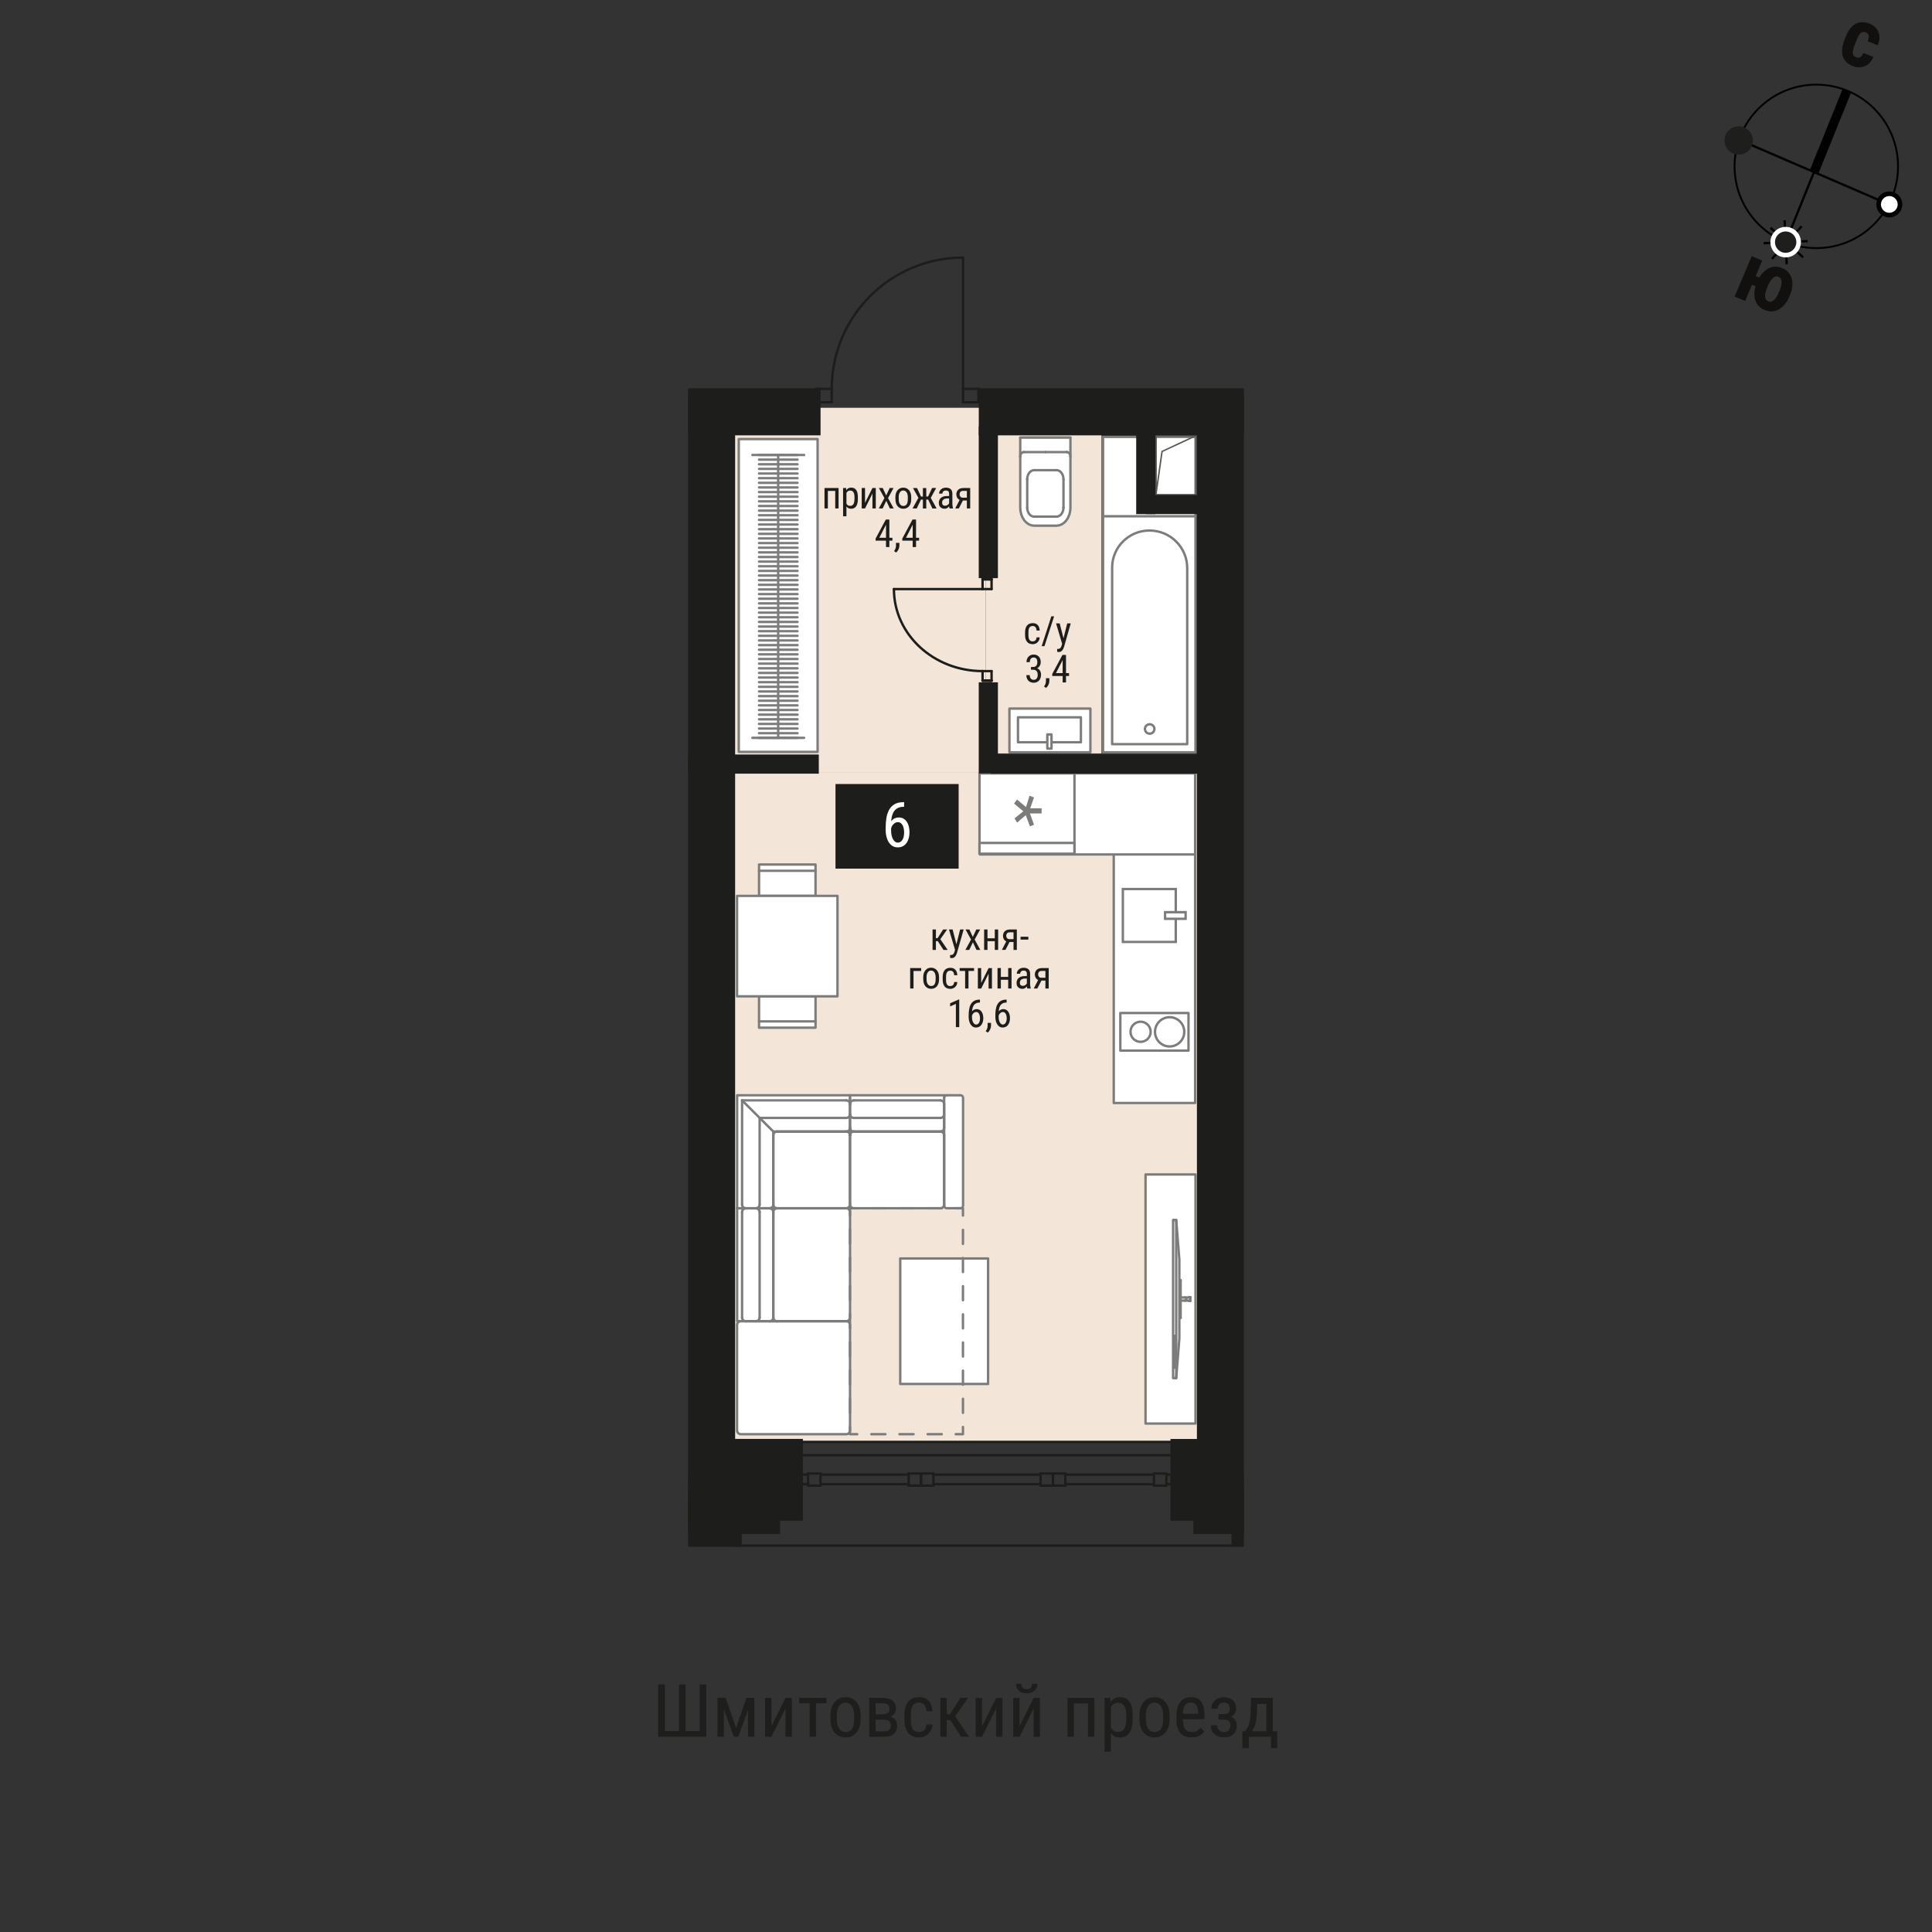 <?xml version="1.0" encoding="UTF-8"?><svg xmlns="http://www.w3.org/2000/svg" viewBox="0 0 420 420"><rect x="0" y="0" width="420" height="420" fill="#333333" stroke="none"/><g id="_6"><g id="_Подложка"><rect x="159.1" y="167.99" width="101.26" height="145.34" fill="#f3e5d7" stroke-width="0"/><rect x="214.26" y="94.38" width="25.19" height="69.41" fill="#f3e5d7" stroke-width="0"/><rect x="159.1" y="88.65" width="55.16" height="79.34" fill="#f3e5d7" stroke-width="0"/></g><g id="_Двери"><g id="ARC"><path d="m213.6,145.89c-10.64,0-19.27-7.98-19.27-17.83" fill="none" stroke="#1d1d1b" stroke-linecap="round" stroke-linejoin="round" stroke-width=".52"/></g><g id="LINE"><line x1="215.56" y1="145.89" x2="213.6" y2="145.89" fill="none" stroke="#1d1d1b" stroke-linecap="round" stroke-linejoin="round" stroke-width=".52"/></g><g id="LINE-2"><line x1="213.6" y1="125.93" x2="213.6" y2="128.06" fill="none" stroke="#1d1d1b" stroke-linecap="round" stroke-linejoin="round" stroke-width=".52"/></g><g id="LINE-3"><line x1="213.6" y1="128.06" x2="215.56" y2="128.06" fill="none" stroke="#1d1d1b" stroke-linecap="round" stroke-linejoin="round" stroke-width=".52"/></g><g id="LINE-4"><line x1="215.56" y1="128.06" x2="215.56" y2="125.93" fill="none" stroke="#1d1d1b" stroke-linecap="round" stroke-linejoin="round" stroke-width=".52"/></g><g id="LINE-5"><line x1="215.56" y1="125.93" x2="213.6" y2="125.93" fill="none" stroke="#1d1d1b" stroke-linecap="round" stroke-linejoin="round" stroke-width=".52"/></g><g id="LINE-6"><line x1="213.6" y1="128.06" x2="194.32" y2="128.06" fill="none" stroke="#1d1d1b" stroke-linecap="round" stroke-linejoin="round" stroke-width=".52"/></g><g id="LINE-7"><line x1="215.56" y1="147.97" x2="215.56" y2="145.89" fill="none" stroke="#1d1d1b" stroke-linecap="round" stroke-linejoin="round" stroke-width=".52"/></g><g id="LINE-8"><line x1="213.6" y1="145.89" x2="213.6" y2="147.97" fill="none" stroke="#1d1d1b" stroke-linecap="round" stroke-linejoin="round" stroke-width=".52"/></g><g id="LINE-9"><line x1="213.6" y1="147.97" x2="215.56" y2="147.97" fill="none" stroke="#1d1d1b" stroke-linecap="round" stroke-linejoin="round" stroke-width=".52"/></g><g id="LINE-10"><line x1="215.56" y1="147.97" x2="215.27" y2="147.97" fill="none" stroke="#1d1d1b" stroke-linecap="round" stroke-linejoin="round" stroke-width=".52"/></g><g id="LINE-11"><line x1="215.56" y1="147.97" x2="215.27" y2="147.97" fill="none" stroke="#1d1d1b" stroke-linecap="round" stroke-linejoin="round" stroke-width=".52"/></g><g id="LINE-12"><line x1="215.27" y1="147.97" x2="213.6" y2="147.97" fill="none" stroke="#1d1d1b" stroke-linecap="round" stroke-linejoin="round" stroke-width=".52"/></g><g id="LINE-13"><line x1="215.27" y1="147.97" x2="213.6" y2="147.97" fill="none" stroke="#1d1d1b" stroke-linecap="round" stroke-linejoin="round" stroke-width=".52"/></g><g id="LINE-14"><line x1="215.56" y1="125.93" x2="215.27" y2="125.93" fill="none" stroke="#1d1d1b" stroke-linecap="round" stroke-linejoin="round" stroke-width=".52"/></g><g id="LINE-15"><line x1="215.56" y1="125.93" x2="215.27" y2="125.93" fill="none" stroke="#1d1d1b" stroke-linecap="round" stroke-linejoin="round" stroke-width=".52"/></g><g id="LINE-16"><line x1="215.27" y1="125.93" x2="213.6" y2="125.93" fill="none" stroke="#1d1d1b" stroke-linecap="round" stroke-linejoin="round" stroke-width=".52"/></g><g id="LINE-17"><line x1="215.27" y1="125.93" x2="213.6" y2="125.93" fill="none" stroke="#1d1d1b" stroke-linecap="round" stroke-linejoin="round" stroke-width=".52"/></g><g id="ARC-2"><path d="m180.81,84.53c0-15.76,12.78-28.53,28.53-28.53" fill="none" stroke="#1d1d1b" stroke-linecap="round" stroke-linejoin="round" stroke-width=".52"/></g><g id="LINE-18"><line x1="180.81" y1="87.45" x2="180.81" y2="84.53" fill="none" stroke="#1d1d1b" stroke-linecap="round" stroke-linejoin="round" stroke-width=".52"/></g><g id="LINE-19"><line x1="212.75" y1="84.53" x2="209.35" y2="84.53" fill="none" stroke="#1d1d1b" stroke-linecap="round" stroke-linejoin="round" stroke-width=".52"/></g><g id="LINE-20"><line x1="209.35" y1="84.53" x2="209.35" y2="87.45" fill="none" stroke="#1d1d1b" stroke-linecap="round" stroke-linejoin="round" stroke-width=".52"/></g><g id="LINE-21"><line x1="209.35" y1="87.45" x2="212.75" y2="87.45" fill="none" stroke="#1d1d1b" stroke-linecap="round" stroke-linejoin="round" stroke-width=".52"/></g><g id="LINE-22"><line x1="212.75" y1="87.45" x2="212.75" y2="84.53" fill="none" stroke="#1d1d1b" stroke-linecap="round" stroke-linejoin="round" stroke-width=".52"/></g><g id="LINE-23"><line x1="209.35" y1="84.53" x2="209.35" y2="56" fill="none" stroke="#1d1d1b" stroke-linecap="round" stroke-linejoin="round" stroke-width=".52"/></g><g id="LINE-24"><line x1="177.49" y1="87.45" x2="180.81" y2="87.45" fill="none" stroke="#1d1d1b" stroke-linecap="round" stroke-linejoin="round" stroke-width=".52"/></g><g id="LINE-25"><line x1="180.81" y1="84.53" x2="177.49" y2="84.53" fill="none" stroke="#1d1d1b" stroke-linecap="round" stroke-linejoin="round" stroke-width=".52"/></g><g id="LINE-26"><line x1="177.49" y1="84.53" x2="177.49" y2="87.45" fill="none" stroke="#1d1d1b" stroke-linecap="round" stroke-linejoin="round" stroke-width=".52"/></g><g id="LINE-27"><line x1="177.49" y1="87.45" x2="177.49" y2="87.01" fill="none" stroke="#1d1d1b" stroke-linecap="round" stroke-linejoin="round" stroke-width=".52"/></g><g id="LINE-28"><line x1="177.49" y1="87.45" x2="177.49" y2="87.01" fill="none" stroke="#1d1d1b" stroke-linecap="round" stroke-linejoin="round" stroke-width=".52"/></g><g id="LINE-29"><line x1="177.49" y1="87.01" x2="177.49" y2="84.53" fill="none" stroke="#1d1d1b" stroke-linecap="round" stroke-linejoin="round" stroke-width=".52"/></g><g id="LINE-30"><line x1="177.49" y1="87.01" x2="177.49" y2="84.53" fill="none" stroke="#1d1d1b" stroke-linecap="round" stroke-linejoin="round" stroke-width=".52"/></g><g id="LINE-31"><line x1="212.75" y1="87.45" x2="212.75" y2="87.01" fill="none" stroke="#1d1d1b" stroke-linecap="round" stroke-linejoin="round" stroke-width=".52"/></g><g id="LINE-32"><line x1="212.75" y1="87.45" x2="212.75" y2="87.01" fill="none" stroke="#1d1d1b" stroke-linecap="round" stroke-linejoin="round" stroke-width=".52"/></g><g id="LINE-33"><line x1="212.75" y1="87.01" x2="212.75" y2="84.53" fill="none" stroke="#1d1d1b" stroke-linecap="round" stroke-linejoin="round" stroke-width=".52"/></g><g id="LINE-34"><line x1="212.75" y1="87.01" x2="212.75" y2="84.53" fill="none" stroke="#1d1d1b" stroke-linecap="round" stroke-linejoin="round" stroke-width=".52"/></g><line x1="255.7" y1="316.35" x2="172.7" y2="316.35" fill="none" stroke="#1d1d1b" stroke-miterlimit="10" stroke-width=".52"/><line x1="255.7" y1="313.46" x2="172.7" y2="313.46" fill="none" stroke="#1d1d1b" stroke-miterlimit="10" stroke-width=".52"/><rect x="175.68" y="320.32" width="2.69" height="2.64" fill="none" stroke="#1d1d1b" stroke-miterlimit="10" stroke-width=".52"/><rect x="197.53" y="320.32" width="2.69" height="2.64" fill="none" stroke="#1d1d1b" stroke-miterlimit="10" stroke-width=".52"/><rect x="200.22" y="320.32" width="2.69" height="2.64" fill="none" stroke="#1d1d1b" stroke-miterlimit="10" stroke-width=".52"/><rect x="226.21" y="320.32" width="2.69" height="2.64" fill="none" stroke="#1d1d1b" stroke-miterlimit="10" stroke-width=".52"/><rect x="228.9" y="320.32" width="2.69" height="2.64" fill="none" stroke="#1d1d1b" stroke-miterlimit="10" stroke-width=".52"/><rect x="250.87" y="320.32" width="2.69" height="2.64" fill="none" stroke="#1d1d1b" stroke-miterlimit="10" stroke-width=".52"/><line x1="253.57" y1="320.57" x2="254.46" y2="320.57" fill="none" stroke="#1d1d1b" stroke-miterlimit="10" stroke-width=".52"/><line x1="253.57" y1="322.65" x2="254.46" y2="322.65" fill="none" stroke="#1d1d1b" stroke-miterlimit="10" stroke-width=".52"/><line x1="231.59" y1="320.57" x2="250.87" y2="320.57" fill="none" stroke="#1d1d1b" stroke-miterlimit="10" stroke-width=".52"/><line x1="231.59" y1="322.65" x2="250.87" y2="322.65" fill="none" stroke="#1d1d1b" stroke-miterlimit="10" stroke-width=".52"/><line x1="202.91" y1="320.57" x2="226.21" y2="320.57" fill="none" stroke="#1d1d1b" stroke-miterlimit="10" stroke-width=".52"/><line x1="202.91" y1="322.65" x2="226.21" y2="322.65" fill="none" stroke="#1d1d1b" stroke-miterlimit="10" stroke-width=".52"/><line x1="178.37" y1="320.57" x2="197.53" y2="320.57" fill="none" stroke="#1d1d1b" stroke-miterlimit="10" stroke-width=".52"/><line x1="178.37" y1="322.65" x2="197.53" y2="322.65" fill="none" stroke="#1d1d1b" stroke-miterlimit="10" stroke-width=".52"/><line x1="174.53" y1="320.57" x2="175.68" y2="320.57" fill="none" stroke="#1d1d1b" stroke-miterlimit="10" stroke-width=".52"/><line x1="174.53" y1="322.65" x2="175.68" y2="322.65" fill="none" stroke="#1d1d1b" stroke-miterlimit="10" stroke-width=".52"/><line x1="159.55" y1="336" x2="269.72" y2="336" fill="none" stroke="#1d1d1b" stroke-miterlimit="10" stroke-width=".52"/></g><g id="_с_у"><g id="_Раковина"><g id="LINE-35"><rect x="219.44" y="154.04" width="17.6" height="9.5" fill="#fff" stroke="#7c7c7b" stroke-linecap="round" stroke-linejoin="round" stroke-width=".52"/></g><g id="LINE-36"><rect x="221.3" y="155.94" width="13.68" height="5.42" fill="#fff" stroke="#7c7c7b" stroke-linecap="round" stroke-linejoin="round" stroke-width=".52"/></g><g id="LWPOLYLINE"><rect x="227.68" y="159.66" width=".91" height="3.08" fill="#fff" stroke="#7c7c7b" stroke-linecap="round" stroke-linejoin="round" stroke-width=".52"/></g></g><g id="_Унитаз"><line x1="232.7" y1="95.13" x2="221.79" y2="95.13" fill="#fff" stroke="#7c7c7b" stroke-linecap="round" stroke-linejoin="round" stroke-width=".52"/><polygon points="221.79 95.13 221.79 110.35 221.85 111.11 222.02 111.85 222.3 112.53 222.68 113.13 223.14 113.62 223.66 113.98 224.23 114.2 224.82 114.28 229.67 114.28 230.26 114.2 230.83 113.98 231.36 113.62 231.81 113.13 232.19 112.53 232.47 111.85 232.65 111.11 232.7 110.35 232.7 95.13 221.79 95.13" fill="#fff" stroke="#7c7c7b" stroke-linecap="round" stroke-linejoin="round" stroke-width=".52"/><line x1="227.25" y1="98.28" x2="222.55" y2="98.28" fill="#fff" stroke="#7c7c7b" stroke-linecap="round" stroke-linejoin="round" stroke-width=".52"/><line x1="221.79" y1="99.26" x2="221.79" y2="99.26" fill="#fff" stroke="#7c7c7b" stroke-linecap="round" stroke-linejoin="round" stroke-width=".52"/><line x1="231.94" y1="98.28" x2="231.94" y2="98.28" fill="#fff" stroke="#7c7c7b" stroke-linecap="round" stroke-linejoin="round" stroke-width=".52"/><line x1="231.94" y1="98.28" x2="227.25" y2="98.28" fill="#fff" stroke="#7c7c7b" stroke-linecap="round" stroke-linejoin="round" stroke-width=".52"/><line x1="227.25" y1="102.21" x2="224.82" y2="102.21" fill="#fff" stroke="#7c7c7b" stroke-linecap="round" stroke-linejoin="round" stroke-width=".52"/><line x1="223.31" y1="104.18" x2="223.31" y2="104.18" fill="#fff" stroke="#7c7c7b" stroke-linecap="round" stroke-linejoin="round" stroke-width=".52"/><line x1="223.31" y1="104.18" x2="223.31" y2="110.34" fill="#fff" stroke="#7c7c7b" stroke-linecap="round" stroke-linejoin="round" stroke-width=".52"/><line x1="224.82" y1="112.31" x2="224.82" y2="112.31" fill="#fff" stroke="#7c7c7b" stroke-linecap="round" stroke-linejoin="round" stroke-width=".52"/><line x1="224.82" y1="112.31" x2="227.24" y2="112.31" fill="#fff" stroke="#7c7c7b" stroke-linecap="round" stroke-linejoin="round" stroke-width=".52"/><line x1="227.25" y1="112.31" x2="229.67" y2="112.31" fill="#fff" stroke="#7c7c7b" stroke-linecap="round" stroke-linejoin="round" stroke-width=".52"/><line x1="231.19" y1="110.34" x2="231.19" y2="110.34" fill="#fff" stroke="#7c7c7b" stroke-linecap="round" stroke-linejoin="round" stroke-width=".52"/><line x1="231.19" y1="110.34" x2="231.19" y2="104.18" fill="#fff" stroke="#7c7c7b" stroke-linecap="round" stroke-linejoin="round" stroke-width=".52"/><line x1="229.67" y1="102.21" x2="229.67" y2="102.21" fill="#fff" stroke="#7c7c7b" stroke-linecap="round" stroke-linejoin="round" stroke-width=".52"/><line x1="229.67" y1="102.21" x2="227.25" y2="102.21" fill="#fff" stroke="#7c7c7b" stroke-linecap="round" stroke-linejoin="round" stroke-width=".52"/><path d="m221.79,99.26c0-.54.34-.98.76-.98" fill="#fff" stroke="#7c7c7b" stroke-linecap="round" stroke-linejoin="round" stroke-width=".52"/><path d="m231.94,98.28c.42,0,.76.44.76.98" fill="#fff" stroke="#7c7c7b" stroke-linecap="round" stroke-linejoin="round" stroke-width=".52"/><path d="m223.31,104.18c0-1.09.68-1.97,1.52-1.97" fill="#fff" stroke="#7c7c7b" stroke-linecap="round" stroke-linejoin="round" stroke-width=".52"/><path d="m224.82,112.31c-.84,0-1.52-.88-1.52-1.97" fill="#fff" stroke="#7c7c7b" stroke-linecap="round" stroke-linejoin="round" stroke-width=".52"/><path d="m231.19,110.34c0,1.09-.68,1.97-1.52,1.97" fill="#fff" stroke="#7c7c7b" stroke-linecap="round" stroke-linejoin="round" stroke-width=".52"/><path d="m229.67,102.21c.84,0,1.52.88,1.52,1.97" fill="#fff" stroke="#7c7c7b" stroke-linecap="round" stroke-linejoin="round" stroke-width=".52"/></g><g id="_Ванна"><rect x="239.8" y="112.06" width="20.09" height="51.48" fill="#fff" stroke="#7c7c7b" stroke-linecap="round" stroke-linejoin="round" stroke-width=".52"/><rect x="239.8" y="94.98" width="20.09" height="17.25" fill="#fff" stroke="#7c7c7b" stroke-linecap="round" stroke-linejoin="round" stroke-width=".52"/><path d="m258.09,161.77h-16.32v-38.37c0-4.46,3.63-8.07,8.11-8.07h0c4.54,0,8.21,3.66,8.21,8.18v38.26Z" fill="#fff" stroke="#7c7c7b" stroke-linecap="round" stroke-linejoin="round" stroke-width=".52"/><path d="m249.93,157.45c-.57,0-1.03.45-1.03,1.02,0,.56.46,1.02,1.03,1.02s1.03-.46,1.03-1.02c0-.57-.46-1.02-1.03-1.02Z" fill="#fff" stroke="#7c7c7b" stroke-linecap="round" stroke-linejoin="round" stroke-width=".52"/></g></g><g id="_мебель"><path d="m161.05,287.22c-.45,0-.82.37-.82.82v22.92c0,.45.37.82.82.82h22.92c.45,0,.82-.37.82-.82v-22.92c0-.45-.37-.82-.82-.82.45,0,.82-.37.82-.82v-22.92c0-.45-.37-.82-.82-.82.45,0,.82-.37.82-.82,0,.45.37.82.82.82h18.83c.45,0,.82-.37.82-.82v.27c0,.3.24.55.55.55h3c.3,0,.55-.24.55-.55v-23.46c0-.3-.24-.55-.55-.55h-3s-21.01,0-21.01,0h-24.55v24.55s0,24.55,0,24.55h1.91s-1.09,0-1.09,0Z" fill="#fff" stroke="#7c7c7b" stroke-linecap="round" stroke-linejoin="round" stroke-width=".52"/><line x1="205.25" y1="238.66" x2="205.25" y2="262.12" fill="none" stroke="#7c7c7b" stroke-linecap="round" stroke-linejoin="round" stroke-width=".52"/><line x1="184.78" y1="238.12" x2="184.78" y2="240.03" fill="none" stroke="#7c7c7b" stroke-linecap="round" stroke-linejoin="round" stroke-width=".52"/><line x1="184.78" y1="245.17" x2="184.78" y2="246.81" fill="none" stroke="#7c7c7b" stroke-linecap="round" stroke-linejoin="round" stroke-width=".52"/><line x1="205.25" y1="261.85" x2="205.25" y2="246.81" fill="none" stroke="#7c7c7b" stroke-linecap="round" stroke-linejoin="round" stroke-width=".52"/><line x1="204.43" y1="245.99" x2="185.6" y2="245.99" fill="none" stroke="#7c7c7b" stroke-linecap="round" stroke-linejoin="round" stroke-width=".52"/><line x1="184.78" y1="246.81" x2="184.78" y2="261.85" fill="none" stroke="#7c7c7b" stroke-linecap="round" stroke-linejoin="round" stroke-width=".52"/><line x1="185.6" y1="239.21" x2="204.43" y2="239.21" fill="none" stroke="#7c7c7b" stroke-linecap="round" stroke-linejoin="round" stroke-width=".52"/><line x1="205.25" y1="240.03" x2="205.25" y2="245.17" fill="none" stroke="#7c7c7b" stroke-linecap="round" stroke-linejoin="round" stroke-width=".52"/><line x1="204.43" y1="245.99" x2="185.6" y2="245.99" fill="none" stroke="#7c7c7b" stroke-linecap="round" stroke-linejoin="round" stroke-width=".52"/><line x1="184.78" y1="245.17" x2="184.78" y2="240.03" fill="none" stroke="#7c7c7b" stroke-linecap="round" stroke-linejoin="round" stroke-width=".52"/><line x1="204.43" y1="243.03" x2="185.6" y2="243.03" fill="none" stroke="#7c7c7b" stroke-linecap="round" stroke-linejoin="round" stroke-width=".52"/><path d="m205.79,238.12c-.3,0-.55.24-.55.55" fill="none" stroke="#7c7c7b" stroke-linecap="round" stroke-linejoin="round" stroke-width=".52"/><path d="m205.25,246.81c0-.45-.37-.82-.82-.82" fill="none" stroke="#7c7c7b" stroke-linecap="round" stroke-linejoin="round" stroke-width=".52"/><path d="m185.6,245.99c-.45,0-.82.37-.82.82" fill="none" stroke="#7c7c7b" stroke-linecap="round" stroke-linejoin="round" stroke-width=".52"/><path d="m205.25,240.03c0-.45-.37-.82-.82-.82" fill="none" stroke="#7c7c7b" stroke-linecap="round" stroke-linejoin="round" stroke-width=".52"/><path d="m204.43,245.99c.45,0,.82-.37.82-.82" fill="none" stroke="#7c7c7b" stroke-linecap="round" stroke-linejoin="round" stroke-width=".52"/><path d="m184.78,245.17c0,.45.37.82.82.82" fill="none" stroke="#7c7c7b" stroke-linecap="round" stroke-linejoin="round" stroke-width=".52"/><path d="m185.6,239.21c-.45,0-.82.37-.82.82" fill="none" stroke="#7c7c7b" stroke-linecap="round" stroke-linejoin="round" stroke-width=".52"/><path d="m204.43,243.03c.45,0,.82-.37.82-.82" fill="none" stroke="#7c7c7b" stroke-linecap="round" stroke-linejoin="round" stroke-width=".52"/><path d="m184.78,242.21c0,.45.37.82.82.82" fill="none" stroke="#7c7c7b" stroke-linecap="round" stroke-linejoin="round" stroke-width=".52"/><line x1="168.92" y1="262.67" x2="183.97" y2="262.67" fill="none" stroke="#7c7c7b" stroke-linecap="round" stroke-linejoin="round" stroke-width=".52"/><line x1="184.78" y1="261.85" x2="184.78" y2="246.81" fill="none" stroke="#7c7c7b" stroke-linecap="round" stroke-linejoin="round" stroke-width=".52"/><line x1="183.97" y1="245.99" x2="168.92" y2="245.99" fill="none" stroke="#7c7c7b" stroke-linecap="round" stroke-linejoin="round" stroke-width=".52"/><line x1="168.11" y1="246.81" x2="168.11" y2="261.85" fill="none" stroke="#7c7c7b" stroke-linecap="round" stroke-linejoin="round" stroke-width=".52"/><line x1="161.32" y1="239.21" x2="183.97" y2="239.21" fill="none" stroke="#7c7c7b" stroke-linecap="round" stroke-linejoin="round" stroke-width=".52"/><line x1="184.78" y1="240.03" x2="184.78" y2="245.17" fill="none" stroke="#7c7c7b" stroke-linecap="round" stroke-linejoin="round" stroke-width=".52"/><line x1="183.97" y1="245.99" x2="168.11" y2="245.99" fill="none" stroke="#7c7c7b" stroke-linecap="round" stroke-linejoin="round" stroke-width=".52"/><line x1="168.11" y1="245.99" x2="168.11" y2="261.85" fill="none" stroke="#7c7c7b" stroke-linecap="round" stroke-linejoin="round" stroke-width=".52"/><line x1="167.29" y1="262.67" x2="162.14" y2="262.67" fill="none" stroke="#7c7c7b" stroke-linecap="round" stroke-linejoin="round" stroke-width=".52"/><line x1="161.32" y1="261.85" x2="161.32" y2="239.21" fill="none" stroke="#7c7c7b" stroke-linecap="round" stroke-linejoin="round" stroke-width=".52"/><line x1="183.97" y1="243.03" x2="165.14" y2="243.03" fill="none" stroke="#7c7c7b" stroke-linecap="round" stroke-linejoin="round" stroke-width=".52"/><line x1="165.14" y1="243.03" x2="165.14" y2="261.85" fill="none" stroke="#7c7c7b" stroke-linecap="round" stroke-linejoin="round" stroke-width=".52"/><line x1="184.78" y1="238.12" x2="184.78" y2="240.03" fill="none" stroke="#7c7c7b" stroke-linecap="round" stroke-linejoin="round" stroke-width=".52"/><line x1="162.14" y1="262.67" x2="160.23" y2="262.67" fill="none" stroke="#7c7c7b" stroke-linecap="round" stroke-linejoin="round" stroke-width=".52"/><line x1="167.29" y1="262.67" x2="168.92" y2="262.67" fill="none" stroke="#7c7c7b" stroke-linecap="round" stroke-linejoin="round" stroke-width=".52"/><line x1="184.78" y1="245.17" x2="184.78" y2="246.81" fill="none" stroke="#7c7c7b" stroke-linecap="round" stroke-linejoin="round" stroke-width=".52"/><line x1="168.11" y1="245.99" x2="161.32" y2="239.21" fill="none" stroke="#7c7c7b" stroke-linecap="round" stroke-linejoin="round" stroke-width=".52"/><path d="m184.78,246.81c0-.45-.37-.82-.82-.82" fill="none" stroke="#7c7c7b" stroke-linecap="round" stroke-linejoin="round" stroke-width=".52"/><path d="m168.92,245.99c-.45,0-.82.37-.82.82" fill="none" stroke="#7c7c7b" stroke-linecap="round" stroke-linejoin="round" stroke-width=".52"/><path d="m168.11,261.85c0,.45.37.82.82.82" fill="none" stroke="#7c7c7b" stroke-linecap="round" stroke-linejoin="round" stroke-width=".52"/><path d="m184.78,240.03c0-.45-.37-.82-.82-.82" fill="none" stroke="#7c7c7b" stroke-linecap="round" stroke-linejoin="round" stroke-width=".52"/><path d="m183.97,245.99c.45,0,.82-.37.82-.82" fill="none" stroke="#7c7c7b" stroke-linecap="round" stroke-linejoin="round" stroke-width=".52"/><path d="m167.29,262.67c.45,0,.82-.37.82-.82" fill="none" stroke="#7c7c7b" stroke-linecap="round" stroke-linejoin="round" stroke-width=".52"/><path d="m161.32,261.85c0,.45.37.82.82.82" fill="none" stroke="#7c7c7b" stroke-linecap="round" stroke-linejoin="round" stroke-width=".52"/><path d="m183.97,243.03c.45,0,.82-.37.82-.82" fill="none" stroke="#7c7c7b" stroke-linecap="round" stroke-linejoin="round" stroke-width=".52"/><path d="m164.32,262.67c.45,0,.82-.37.82-.82" fill="none" stroke="#7c7c7b" stroke-linecap="round" stroke-linejoin="round" stroke-width=".52"/><line x1="160.23" y1="262.67" x2="162.14" y2="262.67" fill="none" stroke="#7c7c7b" stroke-linecap="round" stroke-linejoin="round" stroke-width=".52"/><line x1="167.29" y1="262.67" x2="168.92" y2="262.67" fill="none" stroke="#7c7c7b" stroke-linecap="round" stroke-linejoin="round" stroke-width=".52"/><line x1="167.29" y1="287.22" x2="168.92" y2="287.22" fill="none" stroke="#7c7c7b" stroke-linecap="round" stroke-linejoin="round" stroke-width=".52"/><line x1="183.97" y1="262.67" x2="168.92" y2="262.67" fill="none" stroke="#7c7c7b" stroke-linecap="round" stroke-linejoin="round" stroke-width=".52"/><line x1="168.11" y1="263.49" x2="168.11" y2="286.41" fill="none" stroke="#7c7c7b" stroke-linecap="round" stroke-linejoin="round" stroke-width=".52"/><line x1="168.92" y1="287.22" x2="183.97" y2="287.22" fill="none" stroke="#7c7c7b" stroke-linecap="round" stroke-linejoin="round" stroke-width=".52"/><line x1="161.32" y1="286.41" x2="161.32" y2="263.49" fill="none" stroke="#7c7c7b" stroke-linecap="round" stroke-linejoin="round" stroke-width=".52"/><line x1="162.14" y1="262.67" x2="167.29" y2="262.67" fill="none" stroke="#7c7c7b" stroke-linecap="round" stroke-linejoin="round" stroke-width=".52"/><line x1="168.11" y1="263.49" x2="168.11" y2="286.41" fill="none" stroke="#7c7c7b" stroke-linecap="round" stroke-linejoin="round" stroke-width=".52"/><line x1="167.29" y1="287.22" x2="162.14" y2="287.22" fill="none" stroke="#7c7c7b" stroke-linecap="round" stroke-linejoin="round" stroke-width=".52"/><line x1="165.14" y1="263.49" x2="165.14" y2="286.41" fill="none" stroke="#7c7c7b" stroke-linecap="round" stroke-linejoin="round" stroke-width=".52"/><path d="m168.92,262.67c-.45,0-.82.37-.82.82" fill="none" stroke="#7c7c7b" stroke-linecap="round" stroke-linejoin="round" stroke-width=".52"/><path d="m168.11,286.41c0,.45.37.82.82.82" fill="none" stroke="#7c7c7b" stroke-linecap="round" stroke-linejoin="round" stroke-width=".52"/><path d="m162.14,262.67c-.45,0-.82.37-.82.82" fill="none" stroke="#7c7c7b" stroke-linecap="round" stroke-linejoin="round" stroke-width=".52"/><path d="m168.11,263.49c0-.45-.37-.82-.82-.82" fill="none" stroke="#7c7c7b" stroke-linecap="round" stroke-linejoin="round" stroke-width=".52"/><path d="m167.29,287.22c.45,0,.82-.37.82-.82" fill="none" stroke="#7c7c7b" stroke-linecap="round" stroke-linejoin="round" stroke-width=".52"/><path d="m161.32,286.41c0,.45.37.82.82.82" fill="none" stroke="#7c7c7b" stroke-linecap="round" stroke-linejoin="round" stroke-width=".52"/><path d="m165.14,263.49c0-.45-.37-.82-.82-.82" fill="none" stroke="#7c7c7b" stroke-linecap="round" stroke-linejoin="round" stroke-width=".52"/><path d="m164.32,287.22c.45,0,.82-.37.82-.82" fill="none" stroke="#7c7c7b" stroke-linecap="round" stroke-linejoin="round" stroke-width=".52"/><line x1="183.97" y1="287.22" x2="161.05" y2="287.22" fill="none" stroke="#7c7c7b" stroke-linecap="round" stroke-linejoin="round" stroke-width=".52"/><rect x="195.7" y="273.58" width="19.1" height="27.28" fill="#fff" stroke="#7c7c7b" stroke-linecap="round" stroke-linejoin="round" stroke-width=".52"/><polyline points="209.34 264.25 209.34 262.67 207.77 262.67" fill="none" stroke="#7c7c7b" stroke-linecap="round" stroke-linejoin="round" stroke-width=".52"/><line x1="204.71" y1="262.67" x2="187.89" y2="262.67" fill="none" stroke="#7c7c7b" stroke-dasharray="0 0 3.06 3.06" stroke-linecap="round" stroke-linejoin="round" stroke-width=".52"/><polyline points="186.36 262.67 184.78 262.67 184.78 264.25" fill="none" stroke="#7c7c7b" stroke-linecap="round" stroke-linejoin="round" stroke-width=".52"/><line x1="184.78" y1="267.31" x2="184.78" y2="308.67" fill="none" stroke="#7c7c7b" stroke-dasharray="0 0 3.06 3.06" stroke-linecap="round" stroke-linejoin="round" stroke-width=".52"/><polyline points="184.78 310.21 184.78 311.78 186.36 311.78" fill="none" stroke="#7c7c7b" stroke-linecap="round" stroke-linejoin="round" stroke-width=".52"/><line x1="189.42" y1="311.78" x2="206.24" y2="311.78" fill="none" stroke="#7c7c7b" stroke-dasharray="0 0 3.06 3.06" stroke-linecap="round" stroke-linejoin="round" stroke-width=".52"/><polyline points="207.77 311.78 209.34 311.78 209.34 310.21" fill="none" stroke="#7c7c7b" stroke-linecap="round" stroke-linejoin="round" stroke-width=".52"/><line x1="209.34" y1="307.14" x2="209.34" y2="265.78" fill="none" stroke="#7c7c7b" stroke-dasharray="0 0 3.06 3.06" stroke-linecap="round" stroke-linejoin="round" stroke-width=".52"/><g id="_Шкаф"><g id="LWPOLYLINE-2"><rect x="160.6" y="95.45" width="17.14" height="68.01" fill="#fff" stroke="#7c7c7b" stroke-linecap="round" stroke-linejoin="round" stroke-width=".52"/></g><line x1="163.56" y1="98.91" x2="174.81" y2="98.91" fill="none" stroke="#7c7c7b" stroke-linecap="round" stroke-linejoin="round" stroke-width=".52"/><line x1="163.56" y1="160.4" x2="174.81" y2="160.4" fill="none" stroke="#7c7c7b" stroke-linecap="round" stroke-linejoin="round" stroke-width=".52"/><line x1="165" y1="98.91" x2="173.37" y2="98.91" fill="none" stroke="#7c7c7b" stroke-linecap="round" stroke-linejoin="round" stroke-width=".52"/><line x1="165" y1="99.92" x2="173.37" y2="99.92" fill="none" stroke="#7c7c7b" stroke-linecap="round" stroke-linejoin="round" stroke-width=".52"/><line x1="165" y1="100.93" x2="173.37" y2="100.93" fill="none" stroke="#7c7c7b" stroke-linecap="round" stroke-linejoin="round" stroke-width=".52"/><line x1="165" y1="101.93" x2="173.37" y2="101.93" fill="none" stroke="#7c7c7b" stroke-linecap="round" stroke-linejoin="round" stroke-width=".52"/><line x1="165" y1="102.94" x2="173.37" y2="102.94" fill="none" stroke="#7c7c7b" stroke-linecap="round" stroke-linejoin="round" stroke-width=".52"/><line x1="165" y1="103.95" x2="173.37" y2="103.95" fill="none" stroke="#7c7c7b" stroke-linecap="round" stroke-linejoin="round" stroke-width=".52"/><line x1="165" y1="104.96" x2="173.37" y2="104.96" fill="none" stroke="#7c7c7b" stroke-linecap="round" stroke-linejoin="round" stroke-width=".52"/><line x1="165" y1="105.97" x2="173.37" y2="105.97" fill="none" stroke="#7c7c7b" stroke-linecap="round" stroke-linejoin="round" stroke-width=".52"/><line x1="165" y1="106.97" x2="173.37" y2="106.97" fill="none" stroke="#7c7c7b" stroke-linecap="round" stroke-linejoin="round" stroke-width=".52"/><line x1="165" y1="107.98" x2="173.37" y2="107.98" fill="none" stroke="#7c7c7b" stroke-linecap="round" stroke-linejoin="round" stroke-width=".52"/><line x1="165" y1="108.99" x2="173.37" y2="108.99" fill="none" stroke="#7c7c7b" stroke-linecap="round" stroke-linejoin="round" stroke-width=".52"/><line x1="165" y1="110" x2="173.37" y2="110" fill="none" stroke="#7c7c7b" stroke-linecap="round" stroke-linejoin="round" stroke-width=".52"/><line x1="165" y1="111.01" x2="173.37" y2="111.01" fill="none" stroke="#7c7c7b" stroke-linecap="round" stroke-linejoin="round" stroke-width=".52"/><line x1="165" y1="112.01" x2="173.37" y2="112.01" fill="none" stroke="#7c7c7b" stroke-linecap="round" stroke-linejoin="round" stroke-width=".52"/><line x1="165" y1="113.02" x2="173.37" y2="113.02" fill="none" stroke="#7c7c7b" stroke-linecap="round" stroke-linejoin="round" stroke-width=".52"/><line x1="165" y1="114.03" x2="173.37" y2="114.03" fill="none" stroke="#7c7c7b" stroke-linecap="round" stroke-linejoin="round" stroke-width=".52"/><line x1="165" y1="115.04" x2="173.37" y2="115.04" fill="none" stroke="#7c7c7b" stroke-linecap="round" stroke-linejoin="round" stroke-width=".52"/><line x1="165" y1="116.05" x2="173.37" y2="116.05" fill="none" stroke="#7c7c7b" stroke-linecap="round" stroke-linejoin="round" stroke-width=".52"/><line x1="165" y1="117.05" x2="173.37" y2="117.05" fill="none" stroke="#7c7c7b" stroke-linecap="round" stroke-linejoin="round" stroke-width=".52"/><line x1="165" y1="118.06" x2="173.37" y2="118.06" fill="none" stroke="#7c7c7b" stroke-linecap="round" stroke-linejoin="round" stroke-width=".52"/><line x1="165" y1="119.07" x2="173.37" y2="119.07" fill="none" stroke="#7c7c7b" stroke-linecap="round" stroke-linejoin="round" stroke-width=".52"/><line x1="165" y1="120.08" x2="173.37" y2="120.08" fill="none" stroke="#7c7c7b" stroke-linecap="round" stroke-linejoin="round" stroke-width=".52"/><line x1="165" y1="121.09" x2="173.37" y2="121.09" fill="none" stroke="#7c7c7b" stroke-linecap="round" stroke-linejoin="round" stroke-width=".52"/><line x1="165" y1="122.09" x2="173.37" y2="122.09" fill="none" stroke="#7c7c7b" stroke-linecap="round" stroke-linejoin="round" stroke-width=".52"/><line x1="165" y1="123.1" x2="173.37" y2="123.1" fill="none" stroke="#7c7c7b" stroke-linecap="round" stroke-linejoin="round" stroke-width=".52"/><line x1="165" y1="124.11" x2="173.37" y2="124.11" fill="none" stroke="#7c7c7b" stroke-linecap="round" stroke-linejoin="round" stroke-width=".52"/><line x1="165" y1="125.12" x2="173.37" y2="125.12" fill="none" stroke="#7c7c7b" stroke-linecap="round" stroke-linejoin="round" stroke-width=".52"/><line x1="165" y1="126.13" x2="173.37" y2="126.13" fill="none" stroke="#7c7c7b" stroke-linecap="round" stroke-linejoin="round" stroke-width=".52"/><line x1="165" y1="127.13" x2="173.37" y2="127.13" fill="none" stroke="#7c7c7b" stroke-linecap="round" stroke-linejoin="round" stroke-width=".52"/><line x1="165" y1="128.14" x2="173.37" y2="128.14" fill="none" stroke="#7c7c7b" stroke-linecap="round" stroke-linejoin="round" stroke-width=".52"/><line x1="165" y1="129.15" x2="173.37" y2="129.15" fill="none" stroke="#7c7c7b" stroke-linecap="round" stroke-linejoin="round" stroke-width=".52"/><line x1="165" y1="130.16" x2="173.37" y2="130.16" fill="none" stroke="#7c7c7b" stroke-linecap="round" stroke-linejoin="round" stroke-width=".52"/><line x1="165" y1="131.17" x2="173.37" y2="131.17" fill="none" stroke="#7c7c7b" stroke-linecap="round" stroke-linejoin="round" stroke-width=".52"/><line x1="165" y1="132.17" x2="173.37" y2="132.17" fill="none" stroke="#7c7c7b" stroke-linecap="round" stroke-linejoin="round" stroke-width=".52"/><line x1="165" y1="133.18" x2="173.37" y2="133.18" fill="none" stroke="#7c7c7b" stroke-linecap="round" stroke-linejoin="round" stroke-width=".52"/><line x1="165" y1="134.19" x2="173.37" y2="134.19" fill="none" stroke="#7c7c7b" stroke-linecap="round" stroke-linejoin="round" stroke-width=".52"/><line x1="165" y1="135.2" x2="173.37" y2="135.2" fill="none" stroke="#7c7c7b" stroke-linecap="round" stroke-linejoin="round" stroke-width=".52"/><line x1="165" y1="136.21" x2="173.37" y2="136.21" fill="none" stroke="#7c7c7b" stroke-linecap="round" stroke-linejoin="round" stroke-width=".52"/><line x1="165" y1="137.21" x2="173.37" y2="137.21" fill="none" stroke="#7c7c7b" stroke-linecap="round" stroke-linejoin="round" stroke-width=".52"/><line x1="165" y1="138.22" x2="173.37" y2="138.22" fill="none" stroke="#7c7c7b" stroke-linecap="round" stroke-linejoin="round" stroke-width=".52"/><line x1="165" y1="139.23" x2="173.37" y2="139.23" fill="none" stroke="#7c7c7b" stroke-linecap="round" stroke-linejoin="round" stroke-width=".52"/><line x1="165" y1="140.24" x2="173.37" y2="140.24" fill="none" stroke="#7c7c7b" stroke-linecap="round" stroke-linejoin="round" stroke-width=".52"/><line x1="165" y1="141.25" x2="173.37" y2="141.25" fill="none" stroke="#7c7c7b" stroke-linecap="round" stroke-linejoin="round" stroke-width=".52"/><line x1="165" y1="142.25" x2="173.37" y2="142.25" fill="none" stroke="#7c7c7b" stroke-linecap="round" stroke-linejoin="round" stroke-width=".52"/><line x1="165" y1="143.26" x2="173.37" y2="143.26" fill="none" stroke="#7c7c7b" stroke-linecap="round" stroke-linejoin="round" stroke-width=".52"/><line x1="165" y1="144.27" x2="173.37" y2="144.27" fill="none" stroke="#7c7c7b" stroke-linecap="round" stroke-linejoin="round" stroke-width=".52"/><line x1="165" y1="145.28" x2="173.37" y2="145.28" fill="none" stroke="#7c7c7b" stroke-linecap="round" stroke-linejoin="round" stroke-width=".52"/><line x1="165" y1="146.29" x2="173.37" y2="146.29" fill="none" stroke="#7c7c7b" stroke-linecap="round" stroke-linejoin="round" stroke-width=".52"/><line x1="165" y1="147.29" x2="173.37" y2="147.29" fill="none" stroke="#7c7c7b" stroke-linecap="round" stroke-linejoin="round" stroke-width=".52"/><line x1="165" y1="148.3" x2="173.37" y2="148.3" fill="none" stroke="#7c7c7b" stroke-linecap="round" stroke-linejoin="round" stroke-width=".52"/><line x1="165" y1="149.31" x2="173.37" y2="149.31" fill="none" stroke="#7c7c7b" stroke-linecap="round" stroke-linejoin="round" stroke-width=".52"/><line x1="165" y1="150.32" x2="173.37" y2="150.32" fill="none" stroke="#7c7c7b" stroke-linecap="round" stroke-linejoin="round" stroke-width=".52"/><line x1="165" y1="151.33" x2="173.37" y2="151.33" fill="none" stroke="#7c7c7b" stroke-linecap="round" stroke-linejoin="round" stroke-width=".52"/><line x1="165" y1="152.33" x2="173.37" y2="152.33" fill="none" stroke="#7c7c7b" stroke-linecap="round" stroke-linejoin="round" stroke-width=".52"/><line x1="165" y1="153.34" x2="173.37" y2="153.34" fill="none" stroke="#7c7c7b" stroke-linecap="round" stroke-linejoin="round" stroke-width=".52"/><line x1="165" y1="154.35" x2="173.37" y2="154.35" fill="none" stroke="#7c7c7b" stroke-linecap="round" stroke-linejoin="round" stroke-width=".52"/><line x1="165" y1="155.36" x2="173.37" y2="155.36" fill="none" stroke="#7c7c7b" stroke-linecap="round" stroke-linejoin="round" stroke-width=".52"/><line x1="165" y1="156.37" x2="173.37" y2="156.37" fill="none" stroke="#7c7c7b" stroke-linecap="round" stroke-linejoin="round" stroke-width=".52"/><line x1="165" y1="157.37" x2="173.37" y2="157.37" fill="none" stroke="#7c7c7b" stroke-linecap="round" stroke-linejoin="round" stroke-width=".52"/><line x1="165" y1="158.38" x2="173.37" y2="158.38" fill="none" stroke="#7c7c7b" stroke-linecap="round" stroke-linejoin="round" stroke-width=".52"/><line x1="165" y1="159.39" x2="173.37" y2="159.39" fill="none" stroke="#7c7c7b" stroke-linecap="round" stroke-linejoin="round" stroke-width=".52"/><line x1="165" y1="160.4" x2="173.37" y2="160.4" fill="none" stroke="#7c7c7b" stroke-linecap="round" stroke-linejoin="round" stroke-width=".52"/><line x1="169.17" y1="98.91" x2="169.17" y2="160.4" fill="none" stroke="#7c7c7b" stroke-linecap="round" stroke-linejoin="round" stroke-width=".52"/></g><g id="_Кухня"><rect x="249.03" y="255.32" width="10.86" height="54.15" fill="#fff" stroke="#7c7c7b" stroke-linecap="round" stroke-linejoin="round" stroke-width=".52"/></g><g id="TV"><line x1="256.38" y1="278.31" x2="256.38" y2="286.49" fill="none" stroke="#7c7c7b" stroke-linecap="round" stroke-linejoin="round" stroke-width=".52"/><line x1="256.38" y1="286.49" x2="256.66" y2="286.49" fill="none" stroke="#7c7c7b" stroke-linecap="round" stroke-linejoin="round" stroke-width=".52"/><line x1="256.66" y1="286.49" x2="256.66" y2="278.31" fill="none" stroke="#7c7c7b" stroke-linecap="round" stroke-linejoin="round" stroke-width=".52"/><line x1="256.66" y1="278.31" x2="256.38" y2="278.31" fill="none" stroke="#7c7c7b" stroke-linecap="round" stroke-linejoin="round" stroke-width=".52"/><line x1="256.66" y1="282.06" x2="256.66" y2="282.74" fill="none" stroke="#7c7c7b" stroke-linecap="round" stroke-linejoin="round" stroke-width=".52"/><line x1="258.5" y1="282.74" x2="258.5" y2="282.06" fill="none" stroke="#7c7c7b" stroke-linecap="round" stroke-linejoin="round" stroke-width=".52"/><line x1="258.5" y1="281.99" x2="258.5" y2="282.81" fill="none" stroke="#7c7c7b" stroke-linecap="round" stroke-linejoin="round" stroke-width=".52"/><line x1="258.5" y1="282.81" x2="258.77" y2="282.81" fill="none" stroke="#7c7c7b" stroke-linecap="round" stroke-linejoin="round" stroke-width=".52"/><polygon points="256.66 282.74 258.5 282.74 258.77 282.81 258.77 281.99 258.5 282.06 256.66 282.06 256.66 282.74" fill="#fff" stroke="#7c7c7b" stroke-linecap="round" stroke-linejoin="round" stroke-width=".52"/><line x1="258.77" y1="281.99" x2="258.5" y2="281.99" fill="none" stroke="#7c7c7b" stroke-linecap="round" stroke-linejoin="round" stroke-width=".52"/><polygon points="256.38 273.8 256.38 290.99 255.7 299.59 255.02 299.59 255.02 265.21 255.7 265.21 256.38 273.8" fill="#fff" stroke="#7c7c7b" stroke-linecap="round" stroke-linejoin="round" stroke-width=".52"/><line x1="255.29" y1="297.3" x2="255.29" y2="295.01" fill="none" stroke="#7c7c7b" stroke-linecap="round" stroke-linejoin="round" stroke-width=".52"/><line x1="255.29" y1="295" x2="255.46" y2="295" fill="none" stroke="#7c7c7b" stroke-linecap="round" stroke-linejoin="round" stroke-width=".52"/><line x1="255.46" y1="295" x2="255.46" y2="297.3" fill="none" stroke="#7c7c7b" stroke-linecap="round" stroke-linejoin="round" stroke-width=".52"/><line x1="255.46" y1="297.3" x2="255.29" y2="297.3" fill="none" stroke="#7c7c7b" stroke-linecap="round" stroke-linejoin="round" stroke-width=".52"/><line x1="255.29" y1="294.43" x2="255.29" y2="292.14" fill="none" stroke="#7c7c7b" stroke-linecap="round" stroke-linejoin="round" stroke-width=".52"/><line x1="255.29" y1="292.14" x2="255.46" y2="292.14" fill="none" stroke="#7c7c7b" stroke-linecap="round" stroke-linejoin="round" stroke-width=".52"/><line x1="255.46" y1="292.14" x2="255.46" y2="294.43" fill="none" stroke="#7c7c7b" stroke-linecap="round" stroke-linejoin="round" stroke-width=".52"/><line x1="255.46" y1="294.43" x2="255.29" y2="294.43" fill="none" stroke="#7c7c7b" stroke-linecap="round" stroke-linejoin="round" stroke-width=".52"/><line x1="255.29" y1="291.57" x2="255.29" y2="290.42" fill="none" stroke="#7c7c7b" stroke-linecap="round" stroke-linejoin="round" stroke-width=".52"/><line x1="255.29" y1="290.42" x2="255.46" y2="290.42" fill="none" stroke="#7c7c7b" stroke-linecap="round" stroke-linejoin="round" stroke-width=".52"/><line x1="255.46" y1="290.42" x2="255.46" y2="291.57" fill="none" stroke="#7c7c7b" stroke-linecap="round" stroke-linejoin="round" stroke-width=".52"/><line x1="255.46" y1="291.57" x2="255.29" y2="291.57" fill="none" stroke="#7c7c7b" stroke-linecap="round" stroke-linejoin="round" stroke-width=".52"/><line x1="255.7" y1="265.21" x2="255.7" y2="299.59" fill="none" stroke="#7c7c7b" stroke-linecap="round" stroke-linejoin="round" stroke-width=".52"/><path d="m257.58,282.74c.19,0,.34-.15.34-.34s-.15-.34-.34-.34" fill="none" stroke="#7c7c7b" stroke-linecap="round" stroke-linejoin="round" stroke-width=".52"/></g><g id="_столик"><rect x="165.01" y="187.94" width="12.28" height="6.82" fill="#fff" stroke="#7c7c7b" stroke-linecap="round" stroke-linejoin="round" stroke-width=".52"/><rect x="165.01" y="216.59" width="12.28" height="6.82" fill="#fff" stroke="#7c7c7b" stroke-linecap="round" stroke-linejoin="round" stroke-width=".52"/><rect x="160.23" y="194.76" width="21.83" height="21.83" fill="#fff" stroke="#7c7c7b" stroke-linecap="round" stroke-linejoin="round" stroke-width=".52"/><line x1="165.01" y1="189.3" x2="177.28" y2="189.3" fill="#fff" stroke="#7c7c7b" stroke-linecap="round" stroke-linejoin="round" stroke-width=".52"/><line x1="165.01" y1="222.04" x2="177.28" y2="222.04" fill="#fff" stroke="#7c7c7b" stroke-linecap="round" stroke-linejoin="round" stroke-width=".52"/></g></g><g id="_Кухня-2"><rect x="242.11" y="168.12" width="17.69" height="71.66" transform="translate(501.92 407.9) rotate(180)" fill="#fff" stroke="#7c7c7b" stroke-linecap="round" stroke-linejoin="round" stroke-width=".52"/><rect x="213.02" y="168.12" width="46.79" height="17.63" transform="translate(472.83 353.87) rotate(180)" fill="#fff" stroke="#7c7c7b" stroke-linecap="round" stroke-linejoin="round" stroke-width=".52"/><g id="_Холодильник"><rect x="214.51" y="166.54" width="17.47" height="20.64" transform="translate(46.4 400.11) rotate(-90)" fill="#fff" stroke="#7c7c7b" stroke-linecap="round" stroke-linejoin="round" stroke-width=".52"/><g id="MTEXT"><path d="m226.45,176.84h-2.55s.89,2.44.89,2.44l-.89.36-.91-2.42-1.89,1.61-.55-.92,1.91-1.54-2.02-1.68.66-.87,1.95,1.63.76-2.46.98.36-.83,2.37h2.48v1.12Z" fill="#7c7c7b" stroke-width="0"/></g><rect x="222.08" y="174.1" width="2.34" height="20.64" transform="translate(38.83 407.67) rotate(-90)" fill="#fff" stroke="#7c7c7b" stroke-linecap="round" stroke-linejoin="round" stroke-width=".52"/></g><g id="_Раковина-2"><rect x="244.09" y="193.27" width="11.5" height="11.5" transform="translate(448.87 -50.82) rotate(90)" fill="#fff" stroke="#7c7c7b" stroke-miterlimit="10" stroke-width=".52"/><rect x="254.8" y="196.8" width="1.44" height="4.46" transform="translate(454.54 -56.5) rotate(90)" fill="#fff" stroke="#7c7c7b" stroke-miterlimit="10" stroke-width=".52"/></g><g id="LWPOLYLINE-3"><rect x="243.55" y="220.22" width="14.82" height="8.17" fill="#fff" stroke="#7c7c7b" stroke-linecap="round" stroke-linejoin="round" stroke-width=".52"/></g><g id="CIRCLE"><path d="m254.27,221.13c1.75,0,3.18,1.42,3.18,3.18,0,1.75-1.42,3.18-3.18,3.18s-3.18-1.42-3.18-3.18c0-1.75,1.42-3.18,3.18-3.18h0Z" fill="#fff" stroke="#7c7c7b" stroke-linecap="round" stroke-linejoin="round" stroke-width=".52"/></g><g id="CIRCLE-2"><path d="m247.95,222.11c1.21,0,2.19.98,2.19,2.19,0,1.21-.98,2.19-2.19,2.19s-2.19-.98-2.19-2.19.98-2.19,2.19-2.19h0Z" fill="#fff" stroke="#7c7c7b" stroke-linecap="round" stroke-linejoin="round" stroke-width=".52"/></g></g><g id="_Тексты"><path d="m224.52,139.42c.14,0,.28-.03.4-.09.12-.06.22-.15.29-.28.08-.13.12-.29.13-.5h.68c-.01.29-.08.55-.22.78-.14.22-.32.4-.54.52s-.47.19-.74.19c-.29,0-.54-.05-.75-.14-.21-.09-.39-.23-.52-.4s-.24-.39-.31-.64c-.07-.25-.1-.54-.1-.86v-.5c0-.32.03-.61.1-.86.07-.25.17-.47.31-.64s.31-.31.52-.4c.21-.09.46-.14.75-.14s.56.06.78.19c.22.13.39.31.52.55.12.24.19.53.2.87h-.68c-.01-.22-.05-.4-.12-.55s-.16-.26-.28-.33c-.12-.07-.26-.11-.42-.11-.19,0-.35.03-.47.1-.12.07-.22.16-.29.29-.07.13-.12.28-.15.45-.03.17-.04.37-.04.59v.5c0,.22.01.41.04.59.03.18.08.33.15.45.07.13.17.22.29.29.12.07.28.1.48.1Z" fill="#1d1d1b" stroke-width="0"/><path d="m229.15,133.99l-2.09,6.48h-.61l2.1-6.48h.61Z" fill="#1d1d1b" stroke-width="0"/><path d="m230.37,135.52l.88,3.44.19.8-.52.28-1.34-4.52h.79Zm.64,3.98l.99-3.98h.77l-1.46,5.12c-.04.11-.08.23-.14.35-.06.13-.13.25-.22.36-.09.12-.2.21-.32.28-.13.07-.27.11-.44.11-.05,0-.12,0-.2-.02-.08-.02-.14-.03-.17-.04v-.62s.04,0,.08.01c.04,0,.06,0,.08,0,.14,0,.26-.02.36-.07.1-.04.18-.12.26-.23.07-.11.13-.25.18-.43l.25-.86Z" fill="#1d1d1b" stroke-width="0"/><path d="m224.12,145.62v-.46h.57c.33,0,.61.04.82.14.21.09.37.21.49.36.11.15.19.31.24.49.05.18.07.36.07.53,0,.28-.04.53-.12.74-.08.22-.19.4-.34.55-.15.15-.32.26-.51.34-.19.08-.41.11-.64.11s-.43-.04-.62-.11-.36-.18-.5-.32c-.15-.14-.26-.31-.34-.52-.08-.21-.12-.44-.12-.71h.73c0,.21.03.39.1.54s.17.28.3.36c.13.09.28.13.46.13s.34-.04.47-.12c.13-.08.23-.2.3-.37.07-.16.11-.37.11-.62s-.04-.45-.12-.61c-.08-.16-.2-.28-.34-.36-.15-.08-.32-.12-.53-.12h-.47Zm0-.62h.47c.21,0,.38-.04.52-.13s.24-.21.3-.37c.07-.15.1-.33.1-.52,0-.23-.03-.42-.09-.58-.06-.16-.15-.27-.27-.35s-.27-.12-.45-.12c-.17,0-.32.04-.44.12-.13.08-.22.2-.29.35s-.1.33-.1.54h-.72c0-.3.06-.58.19-.83.13-.25.31-.45.54-.59.23-.15.51-.22.83-.22s.57.06.8.19.41.32.54.57c.13.25.19.56.19.93,0,.15-.03.31-.08.48-.06.17-.14.33-.27.48-.12.15-.28.27-.48.36s-.43.14-.71.14h-.57v-.46Z" fill="#1d1d1b" stroke-width="0"/><path d="m228.12,147.45v.61c0,.25-.06.51-.19.79s-.3.51-.53.69l-.43-.3c.09-.12.16-.24.22-.37.06-.12.11-.25.14-.39.03-.13.05-.27.05-.42v-.62h.74Z" fill="#1d1d1b" stroke-width="0"/><path d="m232.4,146.34v.62h-3.65v-.45l2.22-4.14h.58l-.58,1.2-1.41,2.76h2.84Zm-.66-3.96v5.97h-.73v-5.97h.73Z" fill="#1d1d1b" stroke-width="0"/><path d="m179.97,106.09v4.44h-.73v-4.44h.73Zm1.68,0v.63h-1.77v-.63h1.77Zm.65,0v4.44h-.73v-4.44h.73Z" fill="#1d1d1b" stroke-width="0"/><path d="m184.01,106.94v5.29h-.73v-6.14h.66l.07.85Zm2.48,1.16v.41c0,.35-.03.66-.1.92-.06.26-.16.48-.28.65-.12.17-.28.3-.46.39-.18.09-.39.13-.62.13s-.43-.04-.6-.13-.31-.22-.43-.39-.21-.37-.27-.61c-.07-.24-.11-.51-.14-.81v-.63c.02-.31.07-.6.14-.85.07-.25.16-.46.27-.64s.26-.31.43-.4c.17-.09.37-.14.6-.14s.45.04.63.12.33.21.46.38.22.39.28.65c.06.26.09.58.09.94Zm-.73.41v-.41c0-.25-.02-.46-.06-.64-.04-.18-.09-.33-.17-.46-.08-.12-.18-.21-.3-.27-.12-.06-.27-.09-.43-.09-.15,0-.27.03-.38.09s-.21.14-.29.24c-.08.1-.14.22-.2.35s-.09.26-.12.4v1.24c.05.18.11.34.18.49.08.15.18.28.31.38s.29.14.49.14c.17,0,.31-.03.43-.09.12-.06.22-.15.3-.27s.14-.27.17-.46c.04-.18.06-.4.06-.65Z" fill="#1d1d1b" stroke-width="0"/><path d="m188.05,109.32l1.61-3.23h.73v4.44h-.73v-3.23l-1.61,3.23h-.72v-4.44h.72v3.23Z" fill="#1d1d1b" stroke-width="0"/><path d="m191.9,106.09l.75,1.62.76-1.62h.84l-1.2,2.19,1.23,2.25h-.83l-.78-1.66-.79,1.66h-.84l1.23-2.25-1.2-2.19h.83Z" fill="#1d1d1b" stroke-width="0"/><path d="m194.65,108.52v-.42c0-.34.04-.65.13-.91.09-.26.21-.48.37-.65.16-.18.34-.31.54-.4.21-.09.43-.13.67-.13s.47.04.68.13c.21.09.39.22.55.4.16.17.28.39.37.65.09.26.13.56.13.91v.42c0,.34-.04.65-.13.91-.09.26-.21.48-.36.65-.16.17-.34.31-.55.39-.21.09-.43.13-.67.13s-.46-.04-.67-.13c-.21-.09-.39-.22-.55-.39s-.28-.39-.37-.65c-.09-.26-.13-.56-.13-.91Zm.73-.42v.42c0,.24.02.46.07.64.05.18.12.34.21.46.09.12.2.22.32.28s.25.09.39.09c.16,0,.31-.03.43-.09.12-.06.23-.15.31-.28.08-.12.14-.28.18-.46s.06-.4.06-.64v-.42c0-.24-.02-.46-.07-.64-.05-.18-.12-.33-.21-.46-.09-.12-.2-.22-.32-.28-.12-.06-.25-.09-.4-.09s-.27.03-.39.09-.22.15-.31.28c-.09.12-.16.28-.21.46-.05.18-.07.39-.07.64Z" fill="#1d1d1b" stroke-width="0"/><path d="m200.25,108.52l-.96,2.01h-.91l1.42-2.56.46.55Zm-.39.08l-1.38-2.5h.87l.87,1.84h.77l-.12.67h-1.01Zm1.5-2.5v4.44h-.73v-4.44h.73Zm2.15,0l-1.37,2.5h-1.02l-.12-.67h.76l.87-1.84h.87Zm-.81,4.44l-.96-2.01.46-.55,1.41,2.56h-.91Z" fill="#1d1d1b" stroke-width="0"/><path d="m206.45,107.83v.53s-.5,0-.5,0c-.17,0-.33.02-.47.06-.14.04-.26.09-.36.17-.1.07-.18.16-.23.27-.05.11-.08.23-.08.36,0,.18.02.32.07.42.05.11.12.18.22.23.1.05.22.07.37.07.18,0,.34-.04.48-.13.14-.08.25-.19.33-.31.08-.12.11-.23.11-.34l.16.34c-.01.11-.05.22-.1.35s-.14.24-.24.36c-.1.11-.23.21-.37.28-.14.07-.3.11-.47.11-.26,0-.48-.05-.67-.15-.19-.1-.34-.24-.45-.43s-.16-.43-.16-.71c0-.21.04-.41.11-.59.07-.18.18-.34.33-.47.14-.13.33-.24.55-.31s.47-.11.76-.11h.62Zm-.12,1.93v-2.41c0-.17-.03-.32-.08-.42-.05-.11-.13-.18-.24-.23s-.24-.07-.4-.07-.29.03-.4.09c-.11.06-.2.15-.25.25-.06.1-.09.22-.09.34h-.73c0-.16.04-.32.1-.47.07-.16.17-.3.3-.42.13-.13.29-.23.47-.3.18-.07.39-.11.62-.11.27,0,.51.04.73.13.21.09.38.23.5.43.12.2.18.46.18.8v2.19c0,.15.01.3.04.47.02.17.06.31.1.43v.07h-.75c-.04-.09-.06-.2-.08-.35-.02-.15-.03-.28-.03-.41Z" fill="#1d1d1b" stroke-width="0"/><path d="m208.75,108.41h.78l-1.09,2.12h-.78l1.09-2.12Zm.57-2.32h1.59v4.44h-.72v-3.82h-.87c-.17,0-.3.04-.41.11-.11.07-.18.17-.23.28-.05.12-.07.23-.07.36s.02.24.07.35c.04.11.12.2.21.27.1.07.22.11.38.11h1.11v.62h-1.11c-.22,0-.41-.03-.58-.1-.17-.07-.32-.16-.43-.28s-.21-.27-.27-.43c-.06-.17-.09-.34-.09-.54s.03-.37.1-.54.16-.31.28-.43.28-.22.45-.29.38-.1.61-.1Z" fill="#1d1d1b" stroke-width="0"/><path d="m194,116.91v.62h-3.65v-.45l2.22-4.14h.58l-.58,1.2-1.41,2.76h2.84Zm-.66-3.96v5.97h-.73v-5.97h.73Z" fill="#1d1d1b" stroke-width="0"/><path d="m195.52,118.02v.61c0,.25-.06.51-.19.79s-.3.51-.53.69l-.43-.3c.09-.12.16-.24.22-.37.06-.12.11-.25.14-.39.03-.13.05-.27.05-.42v-.62h.74Z" fill="#1d1d1b" stroke-width="0"/><path d="m199.8,116.91v.62h-3.65v-.45l2.22-4.14h.58l-.58,1.2-1.41,2.76h2.84Zm-.66-3.96v5.97h-.73v-5.97h.73Z" fill="#1d1d1b" stroke-width="0"/><path d="m203.46,202.06v4.44h-.73v-4.44h.73Zm2.44,0l-1.78,2.54h-.9l-.12-.66h.72l1.21-1.88h.87Zm-.8,4.44l-1.3-2.01.46-.55,1.75,2.56h-.91Z" fill="#1d1d1b" stroke-width="0"/><path d="m207.09,202.06l.88,3.44.19.8-.52.28-1.34-4.52h.79Zm.64,3.98l.99-3.98h.77l-1.46,5.12c-.04.11-.08.23-.14.35-.06.13-.13.25-.22.36-.09.12-.2.21-.32.28-.13.07-.27.11-.44.11-.05,0-.12,0-.2-.02-.08-.02-.14-.03-.17-.04v-.62s.04,0,.08.01c.04,0,.06,0,.08,0,.14,0,.26-.02.36-.07.1-.04.18-.12.26-.23.07-.11.13-.25.18-.43l.25-.86Z" fill="#1d1d1b" stroke-width="0"/><path d="m210.73,202.06l.75,1.62.76-1.62h.84l-1.2,2.19,1.23,2.25h-.83l-.78-1.66-.79,1.66h-.84l1.23-2.25-1.2-2.19h.83Z" fill="#1d1d1b" stroke-width="0"/><path d="m214.67,202.06v4.44h-.73v-4.44h.73Zm1.73,1.92v.62h-1.88v-.62h1.88Zm.59-1.92v4.44h-.73v-4.44h.73Z" fill="#1d1d1b" stroke-width="0"/><path d="m218.89,204.38h.78l-1.09,2.12h-.78l1.09-2.12Zm.57-2.32h1.59v4.44h-.72v-3.82h-.87c-.17,0-.3.04-.41.11-.11.07-.18.17-.23.28-.05.12-.07.23-.07.36s.02.24.07.35c.04.11.12.2.21.27.1.07.22.11.38.11h1.11v.62h-1.11c-.22,0-.41-.03-.58-.1-.17-.07-.32-.16-.43-.28s-.21-.27-.27-.43c-.06-.17-.09-.34-.09-.54s.03-.37.1-.54.16-.31.28-.43.28-.22.45-.29.38-.1.61-.1Z" fill="#1d1d1b" stroke-width="0"/><path d="m223.55,203.64v.62h-1.69v-.62h1.69Z" fill="#1d1d1b" stroke-width="0"/><path d="m200.25,210.45v.63h-1.66v3.81h-.73v-4.44h2.38Z" fill="#1d1d1b" stroke-width="0"/><path d="m200.7,212.88v-.42c0-.34.04-.65.13-.91.09-.26.21-.48.37-.65.16-.18.34-.31.54-.4.21-.09.43-.13.67-.13s.47.04.68.13c.21.09.39.22.55.4.16.17.28.39.37.65.09.26.13.56.13.91v.42c0,.34-.04.65-.13.91-.09.26-.21.48-.36.65-.16.17-.34.31-.55.39-.21.09-.43.13-.67.13s-.46-.04-.67-.13c-.21-.09-.39-.22-.55-.39s-.28-.39-.37-.65c-.09-.26-.13-.56-.13-.91Zm.73-.42v.42c0,.24.02.46.07.64.05.18.12.34.21.46.09.12.2.22.32.28s.25.09.39.09c.16,0,.31-.03.43-.09.12-.06.23-.15.31-.28.08-.12.14-.28.18-.46s.06-.4.06-.64v-.42c0-.24-.02-.46-.07-.64-.05-.18-.12-.33-.21-.46-.09-.12-.2-.22-.32-.28-.12-.06-.25-.09-.4-.09s-.27.03-.39.09-.22.15-.31.28c-.09.12-.16.28-.21.46-.05.18-.07.39-.07.64Z" fill="#1d1d1b" stroke-width="0"/><path d="m206.61,214.35c.14,0,.28-.03.4-.09.12-.06.22-.15.29-.28.08-.13.12-.29.13-.5h.68c-.01.29-.08.55-.22.78-.14.22-.32.4-.54.52s-.47.19-.74.19c-.29,0-.54-.05-.75-.14-.21-.09-.39-.23-.52-.4s-.24-.39-.31-.64c-.07-.25-.1-.54-.1-.86v-.5c0-.32.03-.61.1-.86.07-.25.17-.47.31-.64s.31-.31.52-.4c.21-.09.46-.14.75-.14s.56.06.78.19c.22.13.39.31.52.55.12.24.19.53.2.87h-.68c-.01-.22-.05-.4-.12-.55s-.16-.26-.28-.33c-.12-.07-.26-.11-.42-.11-.19,0-.35.03-.47.1-.12.07-.22.16-.29.29-.07.13-.12.28-.15.45-.03.17-.04.37-.04.59v.5c0,.22.01.41.04.59.03.18.08.33.15.45.07.13.17.22.29.29.12.07.28.1.48.1Z" fill="#1d1d1b" stroke-width="0"/><path d="m211.75,210.45v.62h-3.13v-.62h3.13Zm-1.21,0v4.44h-.73v-4.44h.73Z" fill="#1d1d1b" stroke-width="0"/><path d="m213.3,213.69l1.61-3.23h.73v4.44h-.73v-3.23l-1.61,3.23h-.72v-4.44h.72v3.23Z" fill="#1d1d1b" stroke-width="0"/><path d="m217.58,210.45v4.44h-.73v-4.44h.73Zm1.73,1.92v.62h-1.88v-.62h1.88Zm.59-1.92v4.44h-.73v-4.44h.73Z" fill="#1d1d1b" stroke-width="0"/><path d="m223.35,212.2v.53s-.5,0-.5,0c-.17,0-.33.02-.47.06-.14.04-.26.09-.36.17-.1.07-.18.16-.23.27-.05.11-.08.23-.08.36,0,.18.02.32.07.42.05.11.12.18.22.23.1.05.22.07.37.07.18,0,.34-.04.48-.13.14-.08.25-.19.33-.31.08-.12.11-.23.11-.34l.16.34c-.01.11-.05.22-.1.35s-.14.24-.24.36c-.1.11-.23.21-.37.28-.14.07-.3.11-.47.11-.26,0-.48-.05-.67-.15-.19-.1-.34-.24-.45-.43s-.16-.43-.16-.71c0-.21.04-.41.11-.59.07-.18.18-.34.33-.47.14-.13.33-.24.55-.31s.47-.11.76-.11h.62Zm-.12,1.93v-2.41c0-.17-.03-.32-.08-.42-.05-.11-.13-.18-.24-.23s-.24-.07-.4-.07-.29.03-.4.09c-.11.06-.2.15-.25.25-.06.1-.09.22-.09.34h-.73c0-.16.04-.32.1-.47.07-.16.17-.3.3-.42.13-.13.29-.23.47-.3.18-.07.39-.11.62-.11.27,0,.51.04.73.13.21.09.38.23.5.43.12.2.18.46.18.8v2.19c0,.15.01.3.04.47.02.17.06.31.1.43v.07h-.75c-.04-.09-.06-.2-.08-.35-.02-.15-.03-.28-.03-.41Z" fill="#1d1d1b" stroke-width="0"/><path d="m225.82,212.77h.78l-1.09,2.12h-.78l1.09-2.12Zm.57-2.32h1.59v4.44h-.72v-3.82h-.87c-.17,0-.3.04-.41.11-.11.07-.18.17-.23.28-.05.12-.07.23-.07.36s.02.24.07.35c.04.11.12.2.21.27.1.07.22.11.38.11h1.11v.62h-1.11c-.22,0-.41-.03-.58-.1-.17-.07-.32-.16-.43-.28s-.21-.27-.27-.43c-.06-.17-.09-.34-.09-.54s.03-.37.1-.54.16-.31.28-.43.28-.22.45-.29.38-.1.61-.1Z" fill="#1d1d1b" stroke-width="0"/><path d="m208.53,217.28v6h-.73v-5.05l-1.25.56v-.69l1.87-.82h.11Z" fill="#1d1d1b" stroke-width="0"/><path d="m212.98,217.31h.05v.64h-.05c-.34,0-.63.06-.85.19-.22.13-.39.3-.51.52-.12.22-.21.46-.25.73-.05.27-.07.54-.07.82v.88c0,.27.03.5.08.7s.12.38.2.51c.08.14.18.24.28.32.11.07.21.11.32.11.14,0,.26-.03.37-.1.11-.07.2-.16.27-.28s.13-.27.17-.43c.04-.17.06-.35.06-.55,0-.18-.02-.35-.05-.51-.03-.17-.08-.31-.15-.44s-.16-.23-.26-.31c-.1-.08-.23-.11-.38-.11-.16,0-.32.05-.46.15s-.26.24-.35.4c-.09.17-.14.35-.16.54h-.37c.04-.31.1-.57.19-.79s.2-.4.33-.53c.13-.14.27-.24.43-.3.16-.06.33-.1.5-.1.25,0,.47.06.65.17.18.11.33.26.45.45.12.19.2.4.26.63.05.23.08.47.08.72,0,.28-.03.55-.1.79-.07.25-.17.46-.3.65-.13.19-.3.33-.49.43s-.43.16-.69.16c-.28,0-.52-.07-.72-.2-.2-.13-.37-.31-.5-.53-.13-.22-.23-.47-.29-.74-.06-.27-.09-.55-.09-.82v-.36c0-.42.03-.83.09-1.24.06-.4.17-.77.34-1.1.17-.33.41-.59.73-.78.32-.19.73-.29,1.25-.29Z" fill="#1d1d1b" stroke-width="0"/><path d="m215.44,222.38v.61c0,.25-.06.51-.19.79s-.3.51-.53.69l-.43-.3c.09-.12.16-.24.22-.37.06-.12.11-.25.14-.39.03-.13.05-.27.05-.42v-.62h.74Z" fill="#1d1d1b" stroke-width="0"/><path d="m218.78,217.31h.05v.64h-.05c-.34,0-.63.06-.85.19-.22.13-.39.3-.51.52-.12.22-.21.46-.25.73-.05.27-.07.54-.07.82v.88c0,.27.03.5.08.7s.12.38.2.51c.08.14.18.24.28.32.11.07.21.11.32.11.14,0,.26-.03.37-.1.11-.07.2-.16.27-.28s.13-.27.17-.43c.04-.17.06-.35.06-.55,0-.18-.02-.35-.05-.51-.03-.17-.08-.31-.15-.44s-.16-.23-.26-.31c-.1-.08-.23-.11-.38-.11-.16,0-.32.05-.46.15s-.26.24-.35.4c-.09.17-.14.35-.16.54h-.37c.04-.31.1-.57.19-.79s.2-.4.33-.53c.13-.14.27-.24.43-.3.16-.06.33-.1.5-.1.25,0,.47.06.65.17.18.11.33.26.45.45.12.19.2.4.26.63.05.23.08.47.08.72,0,.28-.03.55-.1.79-.07.25-.17.46-.3.65-.13.19-.3.33-.49.43s-.43.16-.69.16c-.28,0-.52-.07-.72-.2-.2-.13-.37-.31-.5-.53-.13-.22-.23-.47-.29-.74-.06-.27-.09-.55-.09-.82v-.36c0-.42.03-.83.09-1.24.06-.4.17-.77.34-1.1.17-.33.41-.59.73-.78.32-.19.73-.29,1.25-.29Z" fill="#1d1d1b" stroke-width="0"/></g><g id="_Каналы"><g id="LWPOLYLINE-4"><polygon points="260.02 94.7 251.29 94.7 251.29 107.54 252.62 98.14 260.02 94.7" fill="none" stroke="#575756" stroke-linecap="round" stroke-linejoin="round" stroke-width=".31"/></g><rect x="249.23" y="96.76" width="12.84" height="8.73" transform="translate(154.54 356.77) rotate(-90)" fill="none" stroke="#575756" stroke-linecap="round" stroke-linejoin="round" stroke-width=".31"/></g><g id="_Стены"><rect x="149.84" y="313.08" width="24.43" height="9.7" transform="translate(324.12 635.85) rotate(180)" fill="#1d1d1b" stroke="#1d1d1b" stroke-miterlimit="10" stroke-width=".52"/><rect x="149.84" y="320.63" width="24.43" height="9.7" transform="translate(324.12 650.96) rotate(180)" fill="#1d1d1b" stroke="#1d1d1b" stroke-miterlimit="10" stroke-width=".52"/><rect x="149.84" y="323.53" width="19.47" height="9.7" transform="translate(319.15 656.76) rotate(180)" fill="#1d1d1b" stroke="#1d1d1b" stroke-miterlimit="10" stroke-width=".52"/><rect x="149.84" y="326.3" width="11.15" height="9.7" transform="translate(310.83 662.3) rotate(180)" fill="#1d1d1b" stroke="#1d1d1b" stroke-miterlimit="10" stroke-width=".52"/><rect x="149.84" y="84.68" width="28.28" height="9.7" fill="#1d1d1b" stroke="#1d1d1b" stroke-miterlimit="10" stroke-width=".52"/><rect x="41.03" y="194.56" width="227.32" height="9.7" transform="translate(354.11 44.72) rotate(90)" fill="#1d1d1b" stroke="#1d1d1b" stroke-miterlimit="10" stroke-width=".52"/><rect x="253.42" y="103.81" width="3.65" height="11.74" transform="translate(364.93 -145.56) rotate(90)" fill="#1d1d1b" stroke="#1d1d1b" stroke-miterlimit="10" stroke-width=".52"/><rect x="247.26" y="93.24" width="3.65" height="18.27" fill="#1d1d1b" stroke="#1d1d1b" stroke-miterlimit="10" stroke-width=".52"/><rect x="237.63" y="142.3" width="3.65" height="47.61" transform="translate(405.56 -73.35) rotate(90)" fill="#1d1d1b" stroke="#1d1d1b" stroke-miterlimit="10" stroke-width=".52"/><rect x="161.97" y="152.16" width="3.65" height="27.9" transform="translate(329.9 2.31) rotate(90)" fill="#1d1d1b" stroke="#1d1d1b" stroke-miterlimit="10" stroke-width=".52"/><rect x="213.04" y="92.93" width="3.65" height="32.49" transform="translate(429.72 218.36) rotate(180)" fill="#1d1d1b" stroke="#1d1d1b" stroke-miterlimit="10" stroke-width=".52"/><rect x="213.04" y="148.6" width="3.65" height="19.27" transform="translate(429.72 316.46) rotate(180)" fill="#1d1d1b" stroke="#1d1d1b" stroke-miterlimit="10" stroke-width=".52"/><rect x="254.71" y="313.08" width="15.44" height="9.7" fill="#1d1d1b" stroke="#1d1d1b" stroke-miterlimit="10" stroke-width=".52"/><rect x="254.71" y="320.63" width="15.44" height="9.7" fill="#1d1d1b" stroke="#1d1d1b" stroke-miterlimit="10" stroke-width=".52"/><rect x="259.68" y="323.53" width="10.48" height="9.7" fill="#1d1d1b" stroke="#1d1d1b" stroke-miterlimit="10" stroke-width=".52"/><rect x="268" y="326.3" width="2.16" height="9.7" fill="#1d1d1b" stroke="#1d1d1b" stroke-miterlimit="10" stroke-width=".52"/><rect x="213.04" y="84.68" width="57.12" height="9.7" fill="#1d1d1b" stroke="#1d1d1b" stroke-miterlimit="10" stroke-width=".52"/><rect x="151.9" y="194.31" width="226.82" height="9.7" transform="translate(464.47 -66.14) rotate(90)" fill="#1d1d1b" stroke="#1d1d1b" stroke-miterlimit="10" stroke-width=".52"/></g><g id="_Квартира"><rect x="181.63" y="170.44" width="26.77" height="18.39" fill="#1d1d1b" stroke-width="0"/><path d="m196.45,174.34h.09v1.05h-.09c-.56,0-1.02.11-1.38.32-.36.21-.63.49-.83.85-.2.35-.33.75-.41,1.19-.08.44-.11.89-.11,1.34v1.43c0,.43.04.81.12,1.14.08.33.19.61.33.84.13.23.29.4.46.51.17.12.35.17.52.17.23,0,.43-.05.6-.16.17-.11.32-.26.44-.46.12-.2.21-.43.27-.7.06-.27.09-.57.09-.89,0-.29-.03-.57-.08-.84s-.14-.51-.25-.72c-.11-.21-.25-.38-.42-.5s-.37-.18-.61-.18c-.27,0-.51.08-.74.25s-.42.38-.56.65-.23.56-.26.88h-.61c.06-.5.17-.93.31-1.28s.33-.64.54-.87.44-.39.7-.49c.26-.1.53-.16.81-.16.41,0,.77.09,1.06.27s.54.43.73.73.33.65.42,1.03c.09.38.13.77.13,1.17,0,.46-.05.89-.16,1.29-.11.4-.27.75-.48,1.05-.21.3-.48.54-.8.71-.32.17-.7.25-1.12.25-.45,0-.84-.11-1.17-.32-.33-.22-.6-.5-.82-.86-.22-.36-.37-.76-.48-1.2s-.15-.89-.15-1.34v-.58c0-.68.05-1.35.15-2.01.1-.66.28-1.25.56-1.78.27-.53.67-.96,1.19-1.27.52-.32,1.19-.47,2.03-.47Z" fill="#fff" stroke-width="0"/></g></g><g id="_Улицы_Компас"><path d="m143.08,366.18h1.45v10.15h3.08v-10.15h1.43v10.15h3.05v-10.15h1.44v11.38h-10.45v-11.38Z" fill="#1e1e1c" stroke-width="0"/><path d="m157.36,369.1v8.45h-1.38v-8.45h1.38Zm2.65,6.53l2.26-6.53h1.31l-3.09,8.45h-.95l-3.09-8.45h1.31l2.25,6.53Zm2.6,1.92v-8.45h1.38v8.45h-1.38Z" fill="#1e1e1c" stroke-width="0"/><path d="m167.7,375.27l3.06-6.16h1.38v8.45h-1.38v-6.16l-3.06,6.16h-1.38v-8.45h1.38v6.16Z" fill="#1e1e1c" stroke-width="0"/><path d="m179.69,369.1v1.17h-5.96v-1.17h5.96Zm-2.3,0v8.45h-1.38v-8.45h1.38Z" fill="#1e1e1c" stroke-width="0"/><path d="m180.54,373.73v-.8c0-.66.08-1.23.25-1.73s.4-.91.7-1.25.64-.58,1.04-.75.82-.25,1.27-.25.89.08,1.29.25.74.42,1.04.75.53.75.7,1.25.25,1.07.25,1.73v.8c0,.66-.08,1.23-.25,1.73s-.4.91-.7,1.25-.64.58-1.04.75-.82.25-1.28.25-.89-.08-1.28-.25-.74-.42-1.04-.75-.53-.75-.7-1.25-.25-1.07-.25-1.73Zm1.38-.8v.8c0,.46.05.87.14,1.22s.23.64.4.88.37.41.6.53.48.18.75.18c.31,0,.59-.06.82-.18s.43-.29.59-.53.27-.53.35-.88.12-.75.12-1.22v-.8c0-.46-.05-.87-.14-1.21s-.23-.64-.4-.88-.37-.41-.61-.53-.48-.18-.75-.18-.51.06-.74.18-.43.29-.6.53-.3.53-.39.88-.14.75-.14,1.21Z" fill="#1e1e1c" stroke-width="0"/><path d="m192.26,373.84h-2.26l-.02-1.16h1.81c.36,0,.66-.04.89-.13s.42-.22.54-.4.18-.4.18-.66c0-.2-.03-.38-.1-.54s-.17-.28-.3-.38-.3-.18-.5-.23-.43-.07-.7-.07h-1.46v7.28h-1.38v-8.45h2.84c.46,0,.87.05,1.24.14s.68.24.94.43.46.43.59.72.21.64.21,1.03c0,.25-.04.5-.13.73s-.22.43-.39.61-.39.32-.64.43-.55.18-.88.21l-.48.43Zm0,3.72h-2.77l.71-1.17h2.06c.32,0,.58-.05.78-.15s.36-.25.46-.44.15-.42.15-.68-.05-.49-.15-.68-.25-.34-.46-.44-.46-.15-.78-.15h-1.85l.02-1.16h2.29l.48.44c.4.04.74.15,1.01.34s.48.44.62.73.21.61.21.96c0,.4-.06.75-.19,1.05s-.31.55-.55.75-.53.35-.88.45-.73.15-1.16.15Z" fill="#1e1e1c" stroke-width="0"/><path d="m199.84,376.53c.28,0,.53-.06.75-.17s.41-.29.56-.53.23-.56.25-.95h1.3c-.02.56-.16,1.06-.43,1.48s-.61.75-1.03.99-.89.36-1.4.36c-.55,0-1.02-.09-1.43-.27s-.74-.43-1-.77-.46-.75-.59-1.23-.2-1.03-.2-1.64v-.95c0-.61.07-1.16.2-1.64s.33-.89.59-1.23.6-.59,1-.77.88-.27,1.43-.27,1.07.12,1.49.36.75.59.98,1.05.37,1.01.39,1.65h-1.3c-.02-.42-.1-.76-.23-1.04s-.31-.49-.53-.62-.49-.21-.8-.21c-.36,0-.67.06-.9.19s-.42.31-.56.55-.23.53-.29.86-.08.71-.08,1.12v.95c0,.41.03.79.08,1.12s.15.62.28.86.32.42.56.55.54.19.91.19Z" fill="#1e1e1c" stroke-width="0"/><path d="m205.81,369.1v8.45h-1.38v-8.45h1.38Zm4.65,0l-3.4,4.84h-1.71l-.22-1.27h1.37l2.3-3.58h1.66Zm-1.53,8.45l-2.48-3.83.88-1.05,3.33,4.88h-1.73Z" fill="#1e1e1c" stroke-width="0"/><path d="m213.49,375.27l3.06-6.16h1.38v8.45h-1.38v-6.16l-3.06,6.16h-1.38v-8.45h1.38v6.16Z" fill="#1e1e1c" stroke-width="0"/><path d="m221.64,375.27l3.06-6.16h1.38v8.45h-1.38v-6.16l-3.06,6.16h-1.38v-8.45h1.38v6.16Zm2.7-9.23h1.17c0,.41-.09.77-.28,1.08s-.46.56-.8.74-.76.27-1.24.27c-.72,0-1.3-.19-1.71-.58s-.63-.89-.63-1.5h1.17c0,.31.09.58.27.81s.48.35.91.35.71-.12.89-.35.27-.5.27-.81Z" fill="#1e1e1c" stroke-width="0"/><path d="m233.46,369.1v8.45h-1.38v-8.45h1.38Zm3.2,0v1.2h-3.38v-1.2h3.38Zm1.24,0v8.45h-1.38v-8.45h1.38Z" fill="#1e1e1c" stroke-width="0"/><path d="m241.49,370.73v10.08h-1.38v-11.7h1.26l.12,1.62Zm4.73,2.22v.79c0,.67-.06,1.25-.18,1.75s-.3.91-.54,1.24-.53.58-.87.74-.74.25-1.18.25-.83-.08-1.15-.25-.6-.42-.82-.74-.4-.71-.52-1.17-.21-.97-.26-1.54v-1.2c.05-.6.13-1.14.26-1.61s.3-.88.52-1.22.5-.59.82-.77.71-.27,1.14-.27.85.08,1.2.23.64.4.88.72.42.74.54,1.24.18,1.1.18,1.8Zm-1.38.79v-.79c0-.47-.04-.88-.11-1.23s-.18-.64-.33-.87-.34-.4-.57-.52-.5-.17-.83-.17c-.28,0-.52.06-.73.17s-.39.27-.54.46-.28.42-.38.66-.17.5-.22.77v2.37c.09.33.21.65.35.94s.34.53.59.71.56.27.94.27c.32,0,.59-.06.82-.17s.42-.29.57-.52.26-.52.33-.88.11-.76.11-1.23Z" fill="#1e1e1c" stroke-width="0"/><path d="m247.71,373.73v-.8c0-.66.08-1.23.25-1.73s.4-.91.7-1.25.64-.58,1.04-.75.82-.25,1.27-.25.89.08,1.29.25.74.42,1.04.75.53.75.7,1.25.25,1.07.25,1.73v.8c0,.66-.08,1.23-.25,1.73s-.4.91-.7,1.25-.64.58-1.04.75-.82.25-1.28.25-.89-.08-1.28-.25-.74-.42-1.04-.75-.53-.75-.7-1.25-.25-1.07-.25-1.73Zm1.38-.8v.8c0,.46.05.87.14,1.22s.23.64.4.88.37.41.6.53.48.18.75.18c.31,0,.59-.06.82-.18s.43-.29.59-.53.27-.53.35-.88.12-.75.12-1.22v-.8c0-.46-.05-.87-.14-1.21s-.23-.64-.4-.88-.37-.41-.61-.53-.48-.18-.75-.18-.51.06-.74.18-.43.29-.6.53-.3.53-.39.88-.14.75-.14,1.21Z" fill="#1e1e1c" stroke-width="0"/><path d="m259.05,377.71c-.5,0-.96-.08-1.37-.23s-.75-.38-1.04-.69-.5-.7-.66-1.18-.23-1.03-.23-1.68v-.95c0-.75.09-1.38.26-1.89s.41-.93.71-1.25.63-.54,1.01-.69.76-.21,1.16-.21c.53,0,.98.09,1.36.26s.68.43.91.77.41.75.52,1.25.17,1.07.17,1.71v.8h-5.28v-1.18h3.9v-.2c-.02-.44-.08-.82-.18-1.16s-.25-.59-.47-.79-.53-.29-.93-.29c-.25,0-.49.04-.71.13s-.4.23-.55.45-.27.5-.36.87-.13.84-.13,1.41v.95c0,.45.04.84.13,1.17s.21.59.38.8.38.37.62.47.53.15.85.15c.46,0,.85-.09,1.15-.27s.57-.41.79-.69l.73.87c-.15.21-.35.42-.59.61s-.54.35-.89.48-.77.18-1.26.18Z" fill="#1e1e1c" stroke-width="0"/><path d="m264.89,372.97h1.37c.42,0,.79.05,1.11.14s.59.24.82.43.39.42.5.69.17.59.17.94c0,.4-.07.75-.2,1.07s-.33.58-.57.8-.54.39-.88.5-.72.17-1.14.17c-.47,0-.92-.09-1.36-.28s-.79-.48-1.07-.87-.42-.89-.42-1.5h1.38c0,.25.06.5.18.73s.29.41.52.55.48.21.78.21c.31,0,.57-.06.78-.19s.36-.29.47-.5.16-.43.16-.68c0-.32-.05-.57-.14-.77s-.24-.33-.43-.43-.44-.14-.74-.14h-1.26v-.88Zm1.37.55h-1.37v-.89h1.26c.3,0,.54-.05.71-.15s.29-.24.37-.43.11-.4.11-.64c0-.22-.04-.43-.12-.62s-.22-.35-.41-.48-.44-.18-.75-.18c-.25,0-.49.06-.7.18s-.37.28-.49.48-.18.43-.18.68h-1.38c0-.52.12-.96.37-1.33s.58-.66,1-.86.88-.3,1.38-.3c.42,0,.79.05,1.12.16s.61.26.84.47.41.46.53.77.18.66.18,1.06c0,.29-.06.56-.17.81s-.28.48-.49.68-.47.35-.78.46-.64.16-1.02.16Z" fill="#1e1e1c" stroke-width="0"/><path d="m270.09,376.37h7.58v3.68h-1.38v-2.49h-4.81v2.49h-1.39v-3.68Zm1.88-7.27h1.38l-.1,3.16c-.03.8-.1,1.5-.23,2.08s-.3,1.08-.5,1.49-.43.75-.69,1.03-.52.51-.8.7h-.67l.03-1.18h.27c.15-.21.29-.42.43-.64s.26-.47.37-.77.2-.67.27-1.1.12-.97.14-1.6l.1-3.16Zm.32,0h4.4v8.45h-1.38v-7.12h-3.02v-1.34Z" fill="#1e1e1c" stroke-width="0"/><g id="_Роза_ветров"><path d="m403.52,12.46c.21.08.42.11.61.08.19-.03.36-.12.52-.29.16-.17.3-.41.43-.72l2.17.83c-.26.67-.62,1.19-1.09,1.57s-.99.6-1.57.68c-.57.08-1.16,0-1.76-.23-.6-.23-1.08-.53-1.45-.89-.37-.36-.63-.78-.78-1.26-.15-.48-.19-1.01-.13-1.6.06-.59.22-1.22.48-1.91l.25-.65c.26-.68.56-1.25.91-1.73s.74-.84,1.17-1.1c.43-.26.9-.4,1.42-.42.52-.02,1.07.08,1.67.31.64.25,1.15.59,1.52,1.04.37.45.59.98.66,1.6.07.62-.04,1.31-.33,2.06l-2.17-.83c.12-.34.19-.64.21-.9.01-.26-.03-.48-.13-.66-.1-.18-.28-.32-.53-.41-.26-.1-.49-.12-.68-.08-.2.05-.38.15-.53.32-.16.17-.3.4-.45.68-.14.29-.28.62-.43.99l-.25.65c-.15.4-.28.75-.36,1.06s-.13.57-.13.8c0,.23.06.43.18.59.12.16.31.29.58.39Z" fill="#11100e" stroke-width="0"/><path d="m383.09,56.64l-3.71,8.79-2.28-.96,3.71-8.79,2.28.96Zm.87,4.33l-.8,1.9-4.22-1.78.8-1.9,4.22,1.78Zm-2.03.46l.07-.17c.27-.64.6-1.2.98-1.68.38-.48.81-.86,1.28-1.13s.97-.44,1.5-.48c.53-.04,1.08.06,1.66.3.58.24,1.04.57,1.39.98.35.41.58.88.72,1.41.13.53.16,1.1.08,1.71s-.25,1.23-.52,1.87l-.07.17c-.27.64-.6,1.2-.98,1.68-.38.48-.81.86-1.28,1.13-.47.28-.97.43-1.5.47s-1.09-.07-1.66-.31c-.57-.24-1.04-.57-1.38-.98-.35-.41-.59-.88-.72-1.41-.13-.53-.16-1.1-.08-1.71.08-.61.25-1.23.52-1.87Zm2.35.79l-.07.17c-.15.36-.27.71-.36,1.04-.09.33-.13.63-.14.9,0,.28.05.51.16.72.11.2.29.36.53.46.24.1.47.12.69.06.21-.07.42-.2.62-.39.2-.19.38-.44.55-.73.17-.29.33-.62.49-.98l.07-.17c.15-.35.26-.68.35-1.01.09-.33.14-.63.14-.91s-.05-.52-.15-.73c-.11-.21-.29-.36-.54-.47-.24-.1-.47-.12-.69-.05-.22.07-.43.2-.62.4s-.38.44-.55.74-.33.61-.48.96Z" fill="#11100e" stroke-width="0"/><circle cx="394.85" cy="36.17" r="17.77" fill="none" stroke="#010101" stroke-linecap="round" stroke-linejoin="round" stroke-width=".41"/><line x1="394.43" y1="37.21" x2="401.51" y2="19.69" fill="none" stroke="#010101" stroke-linejoin="round" stroke-width="2"/><line x1="410.42" y1="44.34" x2="378.01" y2="30.36" fill="none" stroke="#010101" stroke-linejoin="round" stroke-width=".5"/><line x1="397.77" y1="28.93" x2="388.19" y2="52.64" fill="none" stroke="#010101" stroke-linejoin="round" stroke-width=".5"/></g><path d="m410.72,46.76c-1.28,0-2.32-1.04-2.32-2.32s1.04-2.32,2.32-2.32,2.32,1.04,2.32,2.32-1.04,2.32-2.32,2.32Z" fill="#fff" stroke-width="0"/><path d="m410.72,42.62c1,0,1.82.82,1.82,1.82s-.82,1.82-1.82,1.82-1.82-.82-1.82-1.82.82-1.82,1.82-1.82m0-1c-1.56,0-2.82,1.26-2.82,2.82s1.26,2.82,2.82,2.82,2.82-1.26,2.82-2.82-1.26-2.82-2.82-2.82h0Z" fill="#010101" stroke-width="0"/><circle cx="377.97" cy="30.55" r="3.09" fill="#1e1e1c" stroke-width="0"/><line x1="383.4" y1="52.87" x2="392.98" y2="52.42" fill="none" stroke="#010101" stroke-linejoin="round" stroke-width=".5"/><line x1="387.96" y1="47.86" x2="388.41" y2="57.43" fill="none" stroke="#010101" stroke-linejoin="round" stroke-width=".5"/><line x1="384.9" y1="49.51" x2="391.99" y2="55.96" fill="none" stroke="#010101" stroke-linejoin="round" stroke-width=".5"/><line x1="391.67" y1="49.19" x2="385.21" y2="56.28" fill="none" stroke="#010101" stroke-linejoin="round" stroke-width=".5"/><circle cx="388.19" cy="52.64" r="2.82" fill="#1e1e1c" stroke-width="0"/><circle cx="388.19" cy="52.64" r="2.82" fill="#1e1e1c" stroke="#fff" stroke-miterlimit="10"/></g></svg>